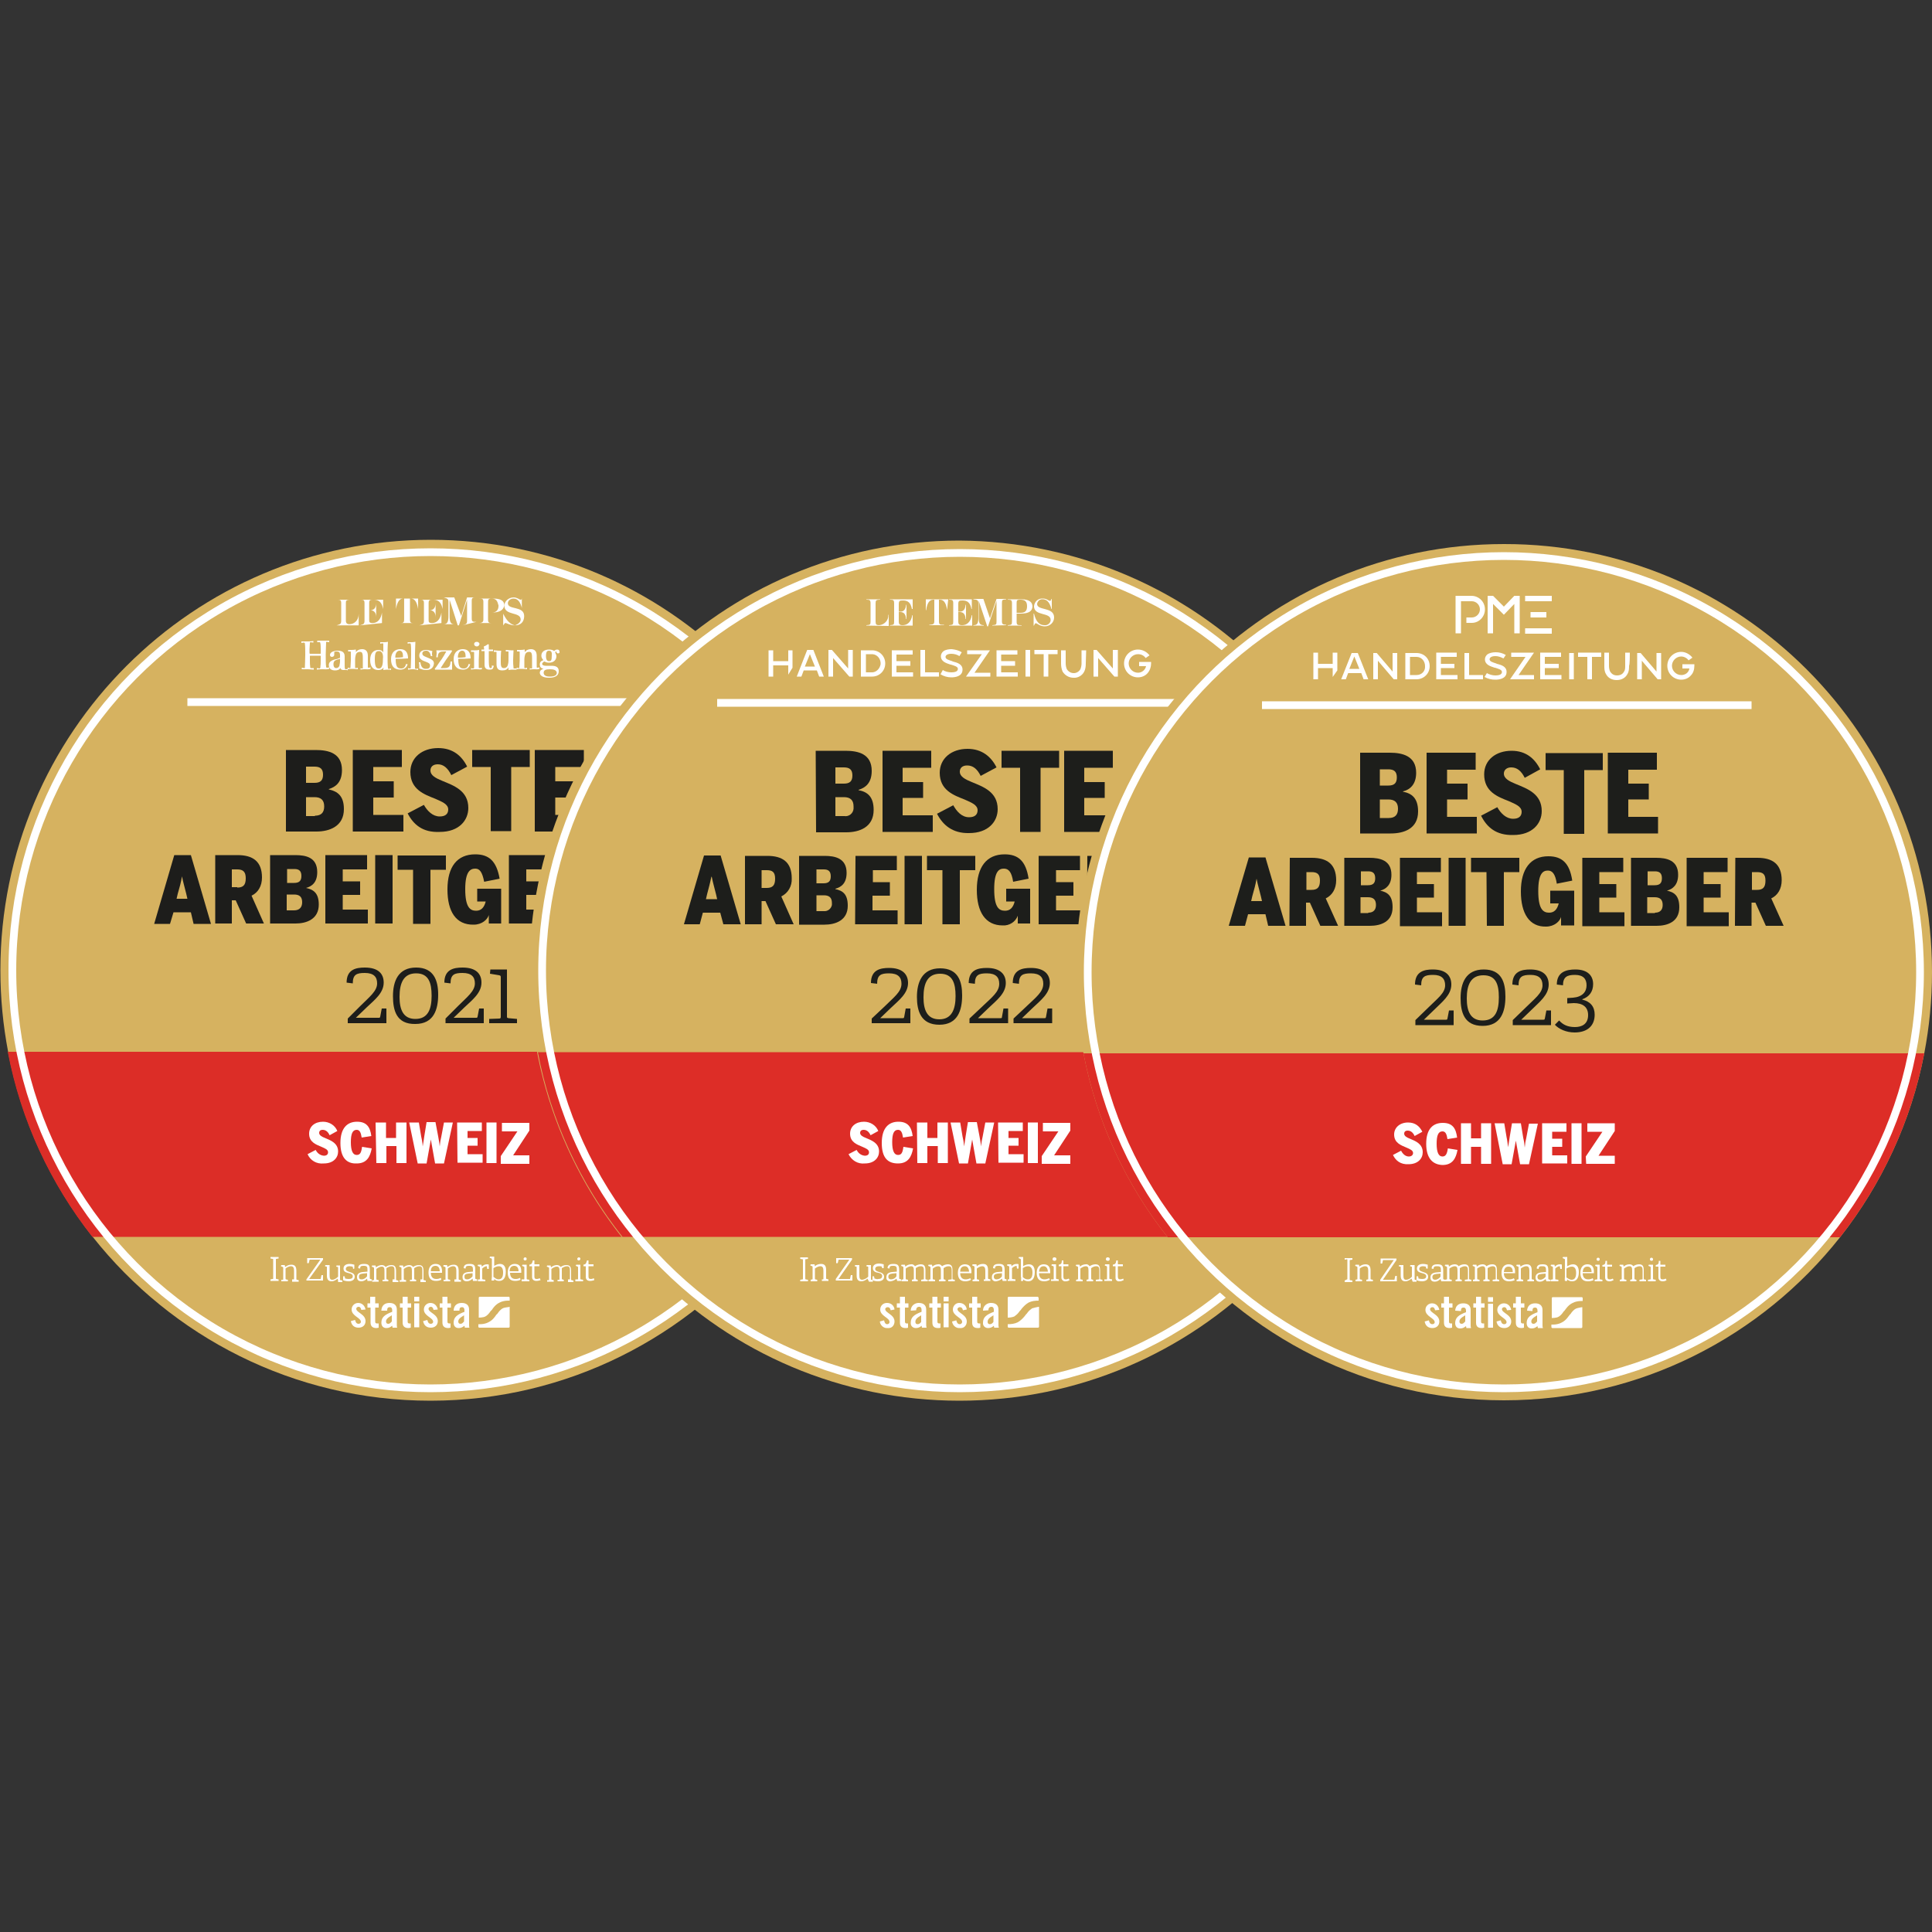 <?xml version="1.0" encoding="UTF-8"?> <svg xmlns="http://www.w3.org/2000/svg" xmlns:xlink="http://www.w3.org/1999/xlink" version="1.1" id="Ebene_1" x="0px" y="0px" viewBox="0 0 500 500" style="enable-background:new 0 0 500 500;" xml:space="preserve"><rect x="0" y="0" width="500" height="500" fill="#333333" stroke="none"/> <style type="text/css"> .st0{fill:#D6B260;} .st1{fill:#DC2D27;} .st2{fill:none;stroke:#FFFFFF;stroke-width:2;stroke-miterlimit:10;} .st3{fill:#1D1D1B;} .st4{fill:none;stroke:#FFFFFF;stroke-width:2;} .st5{fill:#FFFFFF;} .st6{fill:#DD2D27;} .st7{fill:#1D1E1B;} </style> <g> <path class="st0" d="M222.7,251.1c0,7.2-0.7,14.3-2,21.1c-3.4,17.8-11.1,34.1-21.9,47.9c-20.4,25.8-52,42.4-87.4,42.4 c-35.4,0-67-16.6-87.4-42.4c-10.8-13.7-18.5-30-21.9-47.9c-1.3-6.8-2-13.9-2-21.1c0-61.5,49.9-111.4,111.4-111.4 C172.9,139.7,222.7,189.6,222.7,251.1z"></path> <path class="st1" d="M220.7,272.2c-3.4,17.8-11.1,34.1-21.9,47.9H23.9c-10.8-13.7-18.5-30-21.9-47.9H220.7z"></path> <line class="st2" x1="48.5" y1="181.7" x2="175.8" y2="181.7"></line> <g> <path class="st3" d="M74,194.1h7.7c3.3,0,6.8,0.8,6.8,5.2c0,3.2-1.7,4.4-3.4,4.9v0.1c2.2,0.5,3.9,1.6,3.9,5.1 c0,4.5-3.8,5.8-7.1,5.8H74V194.1z M81.4,202.6c1.5,0,2.2-0.6,2.2-2.1c0-1.5-0.7-2.1-2.2-2.1h-2.2v4.2H81.4z M81.5,211.1 c1.7,0,2.4-0.9,2.4-2.4c0-1.6-0.8-2.4-2.5-2.4h-2.2v4.9H81.5z"></path> <path class="st3" d="M91.3,194.1H104v4.4h-7.4v3.7h5.3v4.2h-5.3v4.5h7.8v4.3H91.3V194.1z"></path> <path class="st3" d="M105.5,210.5l4.2-2.2c0.9,1.6,2.3,3,4.1,3c1.5,0,2.2-0.7,2.2-1.8c0-1.4-1.6-2-3.4-2.8 c-2.8-1.1-6.4-2.4-6.4-6.9c0-3.7,3-6.2,7.2-6.2c3.8,0,6.1,2,7.5,4.8l-4.1,2.2c-0.9-1.8-2-2.8-3.5-2.8c-1.3,0-1.9,0.7-1.9,1.6 c0,1.3,1.4,2,3.1,2.7c2.9,1.2,6.7,2.5,6.7,7c0,3.2-2.4,6.2-7.4,6.2C109.4,215.5,107,213.4,105.5,210.5z"></path> <path class="st3" d="M127,198.5h-4.8v-4.4h14.9v4.4h-4.8v16.6H127V198.5z"></path> <path class="st3" d="M138.4,194.1h12.7v4.4h-7.4v3.7h5.3v4.2h-5.3v4.5h7.8v4.3h-13.1V194.1z"></path> <path class="st3" d="M44,239.1h-4.1l5.2-17.8h4.3l5.2,17.8h-4.5l-0.7-3h-4.5L44,239.1z M48.2,231.3c-0.4-1.7-0.8-2.9-1.1-4.5h0 c-0.3,1.7-0.6,2.8-1.1,4.5l-0.3,1.3h2.8L48.2,231.3z"></path> <path class="st3" d="M55.7,221.3h5.8c3.9,0,6.3,1.6,6.3,5.8c0,2.2-1,3.9-2.7,4.7l3.2,7.2h-4.6l-2.7-6h-1v6h-4.3V221.3z M61.4,229.7c1.5,0,2.2-0.6,2.2-2.4c0-1.7-0.7-2.3-2.2-2.3H60v4.6H61.4z"></path> <path class="st3" d="M69.9,221.3h6.5c2.8,0,5.7,0.6,5.7,4.4c0,2.7-1.4,3.7-2.9,4.1v0c1.9,0.4,3.3,1.3,3.3,4.3c0,3.8-3.2,4.9-6,4.9 h-6.6V221.3z M76.1,228.5c1.3,0,1.9-0.5,1.9-1.8s-0.6-1.8-1.8-1.8h-1.9v3.6H76.1z M76.1,235.6c1.4,0,2.1-0.8,2.1-2.1 c0-1.4-0.7-2-2.1-2h-1.9v4.1H76.1z"></path> <path class="st3" d="M84.3,221.3H95v3.7h-6.3v3.1h4.5v3.5h-4.5v3.8h6.5v3.6h-11V221.3z"></path> <path class="st3" d="M97.1,221.3h4.5v17.7h-4.5V221.3z"></path> <path class="st3" d="M106.9,225.1h-4v-3.7h12.5v3.7h-4v14h-4.5V225.1z"></path> <path class="st3" d="M115.8,230.2c0-5.9,2.5-9.1,7.2-9.1c3.5,0,5.5,1.7,6.3,6.3l-4,0.8c-0.5-2.6-1.2-3.4-2.3-3.4 c-1.2,0-2.6,0.6-2.6,5.3c0,4.6,1.2,5.6,2.8,5.6c1.3,0,2.1-0.8,2.5-2.4h-2.2V230h6.2v9h-3.2v-2.2h0c-0.3,1.1-1.7,2.5-3.9,2.5 C118,239.4,115.8,235.9,115.8,230.2z"></path> <path class="st3" d="M131.8,221.3h10.7v3.7h-6.3v3.1h4.5v3.5h-4.5v3.8h6.5v3.6h-11V221.3z"></path> <path class="st3" d="M144.4,221.3h6.5c2.8,0,5.7,0.6,5.7,4.4c0,2.7-1.4,3.7-2.9,4.1v0c1.9,0.4,3.3,1.3,3.3,4.3 c0,3.8-3.2,4.9-6,4.9h-6.6V221.3z M150.6,228.5c1.3,0,1.9-0.5,1.9-1.8s-0.6-1.8-1.8-1.8h-1.9v3.6H150.6z M150.7,235.6 c1.4,0,2.1-0.8,2.1-2.1c0-1.4-0.7-2-2.1-2h-1.9v4.1H150.7z"></path> <path class="st3" d="M158.9,221.3h10.7v3.7h-6.3v3.1h4.5v3.5h-4.5v3.8h6.5v3.6h-11V221.3z"></path> <path class="st3" d="M171.6,221.3h5.8c3.9,0,6.3,1.6,6.3,5.8c0,2.2-1,3.9-2.7,4.7l3.2,7.2h-4.6l-2.7-6h-1v6h-4.3V221.3z M177.2,229.7c1.5,0,2.2-0.6,2.2-2.4c0-1.7-0.7-2.3-2.2-2.3h-1.3v4.6H177.2z"></path> </g> <g> <path class="st3" d="M90,264.8v-1.2l3.3-3.3c2.3-2.3,4.3-3.8,4.3-5.8c0-1.7-0.9-2.7-3.2-2.7c-2.1,0-3.1,0.4-3.1,2.7l-1.6-0.2 c0-3.4,2.4-3.9,4.7-3.9c3.5,0,4.9,1.6,4.9,3.9c0,2.7-2.4,4.5-4.4,6.4l-2.8,2.7H98c0.3,0,0.3,0,0.4-0.3l0.4-2.1h1.2v3.8H90z"></path> <path class="st3" d="M101.7,257.8c0-3.8,1.3-7.4,6-7.4c4.6,0,5.7,3.4,5.7,7c0,3.8-1.1,7.6-5.9,7.6 C102.6,265.1,101.7,261.5,101.7,257.8z M111.7,257.7c0-3.4-0.8-5.8-4-5.8c-3.2,0-4.3,2.4-4.3,6.1c0,3.2,0.9,5.7,4.1,5.7 C110.8,263.7,111.7,261.1,111.7,257.7z"></path> <path class="st3" d="M115.3,264.8v-1.2l3.3-3.3c2.3-2.3,4.3-3.8,4.3-5.8c0-1.7-0.9-2.7-3.2-2.7c-2.1,0-3.1,0.4-3.1,2.7l-1.6-0.2 c0-3.4,2.4-3.9,4.7-3.9c3.5,0,4.9,1.6,4.9,3.9c0,2.7-2.4,4.5-4.4,6.4l-2.8,2.7h5.8c0.3,0,0.3,0,0.4-0.3l0.4-2.1h1.2v3.8H115.3z"></path> <path class="st3" d="M126.6,264.8v-1.1l2.6-0.1c0.3,0,0.4-0.1,0.4-0.5v-10.2c0-0.4-0.1-0.4-0.4-0.5l-2.4-0.4l0.1-1.1h4.3V263 c0,0.4,0,0.4,0.4,0.5l2.2,0.2v1.1H126.6z"></path> </g> <circle class="st4" cx="111.4" cy="251.1" r="108.2"></circle> <g> <path class="st5" d="M70,331.5v-0.4l0.6-0.1c0.1,0,0.1,0,0.1-0.2v-4.8c0-0.1,0-0.2-0.1-0.2l-0.6-0.1v-0.4h2.1v0.4l-0.6,0.1 c-0.1,0-0.1,0-0.1,0.2v4.8c0,0.1,0,0.1,0.1,0.2l0.6,0.1v0.4H70z"></path> <path class="st5" d="M75.6,331.5v-0.4l0.4,0c0.1,0,0.1,0,0.1-0.2v-2c0-0.8-0.2-1.2-0.8-1.2c-0.6,0-1.2,0.4-1.4,0.6v2.6 c0,0.1,0,0.1,0.1,0.2l0.5,0.1v0.4h-1.7v-0.4l0.4,0c0.1,0,0.1,0,0.1-0.2v-2.9c0-0.1,0-0.1-0.1-0.2l-0.5-0.2l0.1-0.3h0.9l0.1,0.5 l0,0c0.4-0.3,0.9-0.6,1.6-0.6c1,0,1.3,0.6,1.3,1.6v2.1c0,0.1,0,0.1,0.1,0.2l0.5,0.1v0.4H75.6z"></path> <path class="st5" d="M79.3,331.5v-0.4l3.6-5.1h-2.7c-0.1,0-0.1,0-0.1,0.1l-0.2,0.8l-0.4,0v-1.3h4.1v0.4L80,331h2.9 c0.1,0,0.1,0,0.1-0.1l0.2-0.9h0.4v1.4H79.3z"></path> <path class="st5" d="M87.5,331.5l-0.1-0.6l0,0c-0.4,0.3-0.9,0.7-1.6,0.7c-0.9,0-1.2-0.6-1.2-1.5v-2.1c0-0.1,0-0.2-0.1-0.2 l-0.4-0.1l0.1-0.3h1.1v2.6c0,0.8,0.1,1.2,0.7,1.2c0.6,0,1.2-0.5,1.5-0.8v-2.3c0-0.1,0-0.2-0.1-0.2l-0.4-0.1l0.1-0.3H88v3.6 c0,0.1,0,0.2,0.1,0.2l0.5,0.1v0.4H87.5z"></path> <path class="st5" d="M91.4,328.4l-0.1-0.5c0,0,0-0.1-0.1-0.1c-0.1,0-0.4-0.1-0.7-0.1c-0.7,0-1,0.3-1,0.7c0,0.5,0.5,0.6,1,0.8 c0.6,0.2,1.3,0.4,1.3,1.2c0,0.9-0.8,1.2-1.6,1.2c-0.6,0-1.3-0.2-1.4-0.3v-1l0.4,0l0.1,0.5c0,0,0,0.1,0.1,0.1 c0.1,0,0.4,0.1,0.9,0.1c0.6,0,1-0.2,1-0.7c0-0.5-0.5-0.7-1-0.8c-0.7-0.2-1.4-0.3-1.4-1.2c0-0.9,0.8-1.2,1.6-1.2 c0.6,0,1.1,0.2,1.2,0.2v1L91.4,328.4z"></path> <path class="st5" d="M95.1,331.5l-0.1-0.6l0,0c-0.4,0.4-0.9,0.7-1.5,0.7c-1,0-1.1-0.7-1.1-1.1c0-0.8,0.5-1.2,1.5-1.3l1.2-0.1v-0.5 c0-0.7-0.1-1-0.9-1c-0.6,0-1,0-1,0.7l-0.5-0.1c0-1,0.9-1.1,1.5-1.1c1.1,0,1.5,0.3,1.5,1.4v2.3c0,0.1,0,0.1,0.1,0.2l0.4,0.1v0.4 H95.1z M95,329.5l-1.1,0.1c-0.8,0.1-1,0.3-1,0.8c0,0.5,0.2,0.7,0.7,0.7c0.6,0,1.1-0.4,1.4-0.8V329.5z"></path> <path class="st5" d="M101.6,331.5v-0.4l0.4,0c0.1,0,0.1,0,0.1-0.2v-2c0-0.8-0.1-1.2-0.8-1.2c-0.5,0-1,0.3-1.3,0.5 c0,0.2,0,0.3,0,0.5v2.2c0,0.1,0,0.1,0.1,0.2l0.4,0.1v0.4H99v-0.4l0.4,0c0.1,0,0.1,0,0.1-0.2v-2c0-0.8-0.1-1.2-0.7-1.2 c-0.6,0-1.1,0.4-1.4,0.6v2.6c0,0.1,0,0.1,0.1,0.2l0.5,0.1v0.4h-1.7v-0.4l0.4,0c0.1,0,0.1,0,0.1-0.2v-2.9c0-0.1,0-0.1-0.1-0.2 l-0.5-0.2l0.1-0.3h0.9l0.1,0.5l0,0c0.3-0.3,0.9-0.6,1.5-0.6c0.5,0,0.8,0.2,1,0.5c0.4-0.3,0.9-0.5,1.5-0.5c1,0,1.2,0.6,1.2,1.6v2.1 c0,0.1,0,0.1,0.1,0.2l0.5,0.1v0.4H101.6z"></path> <path class="st5" d="M108.8,331.5v-0.4l0.4,0c0.1,0,0.1,0,0.1-0.2v-2c0-0.8-0.1-1.2-0.8-1.2c-0.5,0-1,0.3-1.3,0.5 c0,0.2,0,0.3,0,0.5v2.2c0,0.1,0,0.1,0.1,0.2l0.4,0.1v0.4h-1.6v-0.4l0.4,0c0.1,0,0.1,0,0.1-0.2v-2c0-0.8-0.1-1.2-0.7-1.2 c-0.6,0-1.1,0.4-1.4,0.6v2.6c0,0.1,0,0.1,0.1,0.2l0.5,0.1v0.4h-1.7v-0.4l0.4,0c0.1,0,0.1,0,0.1-0.2v-2.9c0-0.1,0-0.1-0.1-0.2 l-0.5-0.2l0.1-0.3h0.9l0.1,0.5l0,0c0.3-0.3,0.9-0.6,1.5-0.6c0.5,0,0.8,0.2,1,0.5c0.4-0.3,0.9-0.5,1.5-0.5c1,0,1.2,0.6,1.2,1.6v2.1 c0,0.1,0,0.1,0.1,0.2l0.5,0.1v0.4H108.8z"></path> <path class="st5" d="M114.2,331.2c-0.4,0.2-0.8,0.3-1.4,0.3c-1.5,0-1.9-1-1.9-2.2c0-1.5,0.8-2.2,1.8-2.2c1,0,1.7,0.5,1.7,1.9 c0,0.1,0,0.2,0,0.4h-2.9c0,0.9,0.4,1.6,1.4,1.6c0.5,0,0.8-0.1,1.2-0.3L114.2,331.2z M113.8,329c0-1-0.5-1.4-1.1-1.4 c-0.6,0-1.2,0.3-1.2,1.4H113.8z"></path> <path class="st5" d="M117.6,331.5v-0.4l0.4,0c0.1,0,0.1,0,0.1-0.2v-2c0-0.8-0.2-1.2-0.8-1.2c-0.6,0-1.2,0.4-1.4,0.6v2.6 c0,0.1,0,0.1,0.1,0.2l0.5,0.1v0.4h-1.7v-0.4l0.4,0c0.1,0,0.1,0,0.1-0.2v-2.9c0-0.1,0-0.1-0.1-0.2l-0.5-0.2l0.1-0.3h0.9l0.1,0.5 l0,0c0.4-0.3,0.9-0.6,1.6-0.6c1,0,1.3,0.6,1.3,1.6v2.1c0,0.1,0,0.1,0.1,0.2l0.5,0.1v0.4H117.6z"></path> <path class="st5" d="M122.4,331.5l-0.1-0.6l0,0c-0.4,0.4-0.9,0.7-1.5,0.7c-1,0-1.1-0.7-1.1-1.1c0-0.8,0.5-1.2,1.5-1.3l1.2-0.1 v-0.5c0-0.7-0.1-1-0.9-1c-0.6,0-1,0-1,0.7l-0.5-0.1c0-1,0.9-1.1,1.5-1.1c1.1,0,1.5,0.3,1.5,1.4v2.3c0,0.1,0,0.1,0.1,0.2l0.4,0.1 v0.4H122.4z M122.3,329.5l-1.1,0.1c-0.8,0.1-1,0.3-1,0.8c0,0.5,0.2,0.7,0.7,0.7c0.6,0,1.1-0.4,1.4-0.8V329.5z"></path> <path class="st5" d="M123.7,331.5v-0.4l0.4,0c0.1,0,0.1,0,0.1-0.2v-2.9c0-0.1,0-0.1-0.1-0.2l-0.5-0.2l0.1-0.3h0.9l0.1,0.5 c0.3-0.3,0.7-0.6,1.3-0.6c0.2,0,0.4,0,0.5,0.1v1.1l-0.4,0l-0.1-0.6c0-0.1,0-0.1-0.1-0.1c-0.4,0-0.9,0.4-1.1,0.6v2.6 c0,0.1,0,0.1,0.1,0.2l0.7,0.1v0.4H123.7z"></path> <path class="st5" d="M127.2,331.5c0-0.3,0.1-0.8,0.1-1.2v-4.4c0-0.1,0-0.1-0.1-0.2l-0.5-0.2l0.1-0.3h1.1c0,2.4,0,2.4,0,2.4 c0.4-0.2,0.9-0.5,1.5-0.5c0.9,0,1.5,0.6,1.5,2c0,1.7-0.7,2.4-1.7,2.4c-0.5,0-0.9-0.1-1.3-0.5l0,0l0,0.4H127.2z M127.8,330.5 c0.3,0.3,0.8,0.6,1.2,0.6c0.9,0,1.2-0.7,1.2-1.8c0-1.2-0.5-1.6-1.1-1.6c-0.6,0-1.1,0.3-1.4,0.5V330.5z"></path> <path class="st5" d="M134.7,331.2c-0.4,0.2-0.8,0.3-1.4,0.3c-1.5,0-1.9-1-1.9-2.2c0-1.5,0.8-2.2,1.8-2.2c1,0,1.7,0.5,1.7,1.9 c0,0.1,0,0.2,0,0.4h-2.9c0,0.9,0.4,1.6,1.4,1.6c0.5,0,0.8-0.1,1.2-0.3L134.7,331.2z M134.2,329c0-1-0.5-1.4-1.1-1.4 c-0.6,0-1.2,0.3-1.2,1.4H134.2z"></path> <path class="st5" d="M135,331.5v-0.4l0.6,0c0.1,0,0.1,0,0.1-0.2v-2.9c0-0.1,0-0.1-0.1-0.2l-0.5-0.2l0.1-0.3h1.1v3.6 c0,0.1,0,0.1,0.1,0.2l0.6,0.1v0.4H135z M135.9,326.2c-0.3,0-0.4-0.2-0.4-0.4s0.2-0.4,0.4-0.4c0.3,0,0.4,0.2,0.4,0.4 S136.2,326.2,135.9,326.2z"></path> <path class="st5" d="M139.9,331.3c-0.3,0.1-0.7,0.2-1.1,0.2c-0.7,0-1.1-0.4-1.1-1v-2.7c0,0,0-0.1-0.1-0.1h-0.6v-0.4 c0.6-0.1,0.7-0.3,0.9-1.1h0.4v0.9c0,0,0,0.1,0.1,0.1h1.2v0.5h-1.3v2.6c0,0.5,0.1,0.7,0.6,0.7c0.3,0,0.6-0.1,0.8-0.2L139.9,331.3z"></path> <path class="st5" d="M147,331.5v-0.4l0.4,0c0.1,0,0.1,0,0.1-0.2v-2c0-0.8-0.1-1.2-0.8-1.2c-0.5,0-1,0.3-1.3,0.5c0,0.2,0,0.3,0,0.5 v2.2c0,0.1,0,0.1,0.1,0.2l0.4,0.1v0.4h-1.6v-0.4l0.4,0c0.1,0,0.1,0,0.1-0.2v-2c0-0.8-0.1-1.2-0.7-1.2c-0.6,0-1.1,0.4-1.4,0.6v2.6 c0,0.1,0,0.1,0.1,0.2l0.5,0.1v0.4h-1.7v-0.4l0.4,0c0.1,0,0.1,0,0.1-0.2v-2.9c0-0.1,0-0.1-0.1-0.2l-0.5-0.2l0.1-0.3h0.9l0.1,0.5 l0,0c0.3-0.3,0.9-0.6,1.5-0.6c0.5,0,0.8,0.2,1,0.5c0.4-0.3,0.9-0.5,1.5-0.5c1,0,1.2,0.6,1.2,1.6v2.1c0,0.1,0,0.1,0.1,0.2l0.5,0.1 v0.4H147z"></path> <path class="st5" d="M148.9,331.5v-0.4l0.6,0c0.1,0,0.1,0,0.1-0.2v-2.9c0-0.1,0-0.1-0.1-0.2l-0.5-0.2l0.1-0.3h1.1v3.6 c0,0.1,0,0.1,0.1,0.2l0.6,0.1v0.4H148.9z M149.8,326.2c-0.3,0-0.4-0.2-0.4-0.4s0.2-0.4,0.4-0.4c0.3,0,0.4,0.2,0.4,0.4 S150,326.2,149.8,326.2z"></path> <path class="st5" d="M153.8,331.3c-0.3,0.1-0.7,0.2-1.1,0.2c-0.7,0-1.1-0.4-1.1-1v-2.7c0,0,0-0.1-0.1-0.1H151v-0.4 c0.6-0.1,0.7-0.3,0.9-1.1h0.4v0.9c0,0,0,0.1,0.1,0.1h1.2v0.5h-1.3v2.6c0,0.5,0.1,0.7,0.6,0.7c0.3,0,0.6-0.1,0.8-0.2L153.8,331.3z"></path> </g> <g> <g> <g> <path class="st5" d="M83.5,173.2c-0.4,0-1,0-1.5,0.1c0-0.1,0-0.1,0-0.2c0-0.1,0-0.1,0-0.2c0.3,0,0.6,0.1,0.7,0.1 c0.1,0,0.1,0,0.2-0.2c0.1-0.7,0.1-1.3,0.1-2v-0.9c0-0.2,0-0.2-0.2-0.2c-0.3,0-0.9,0-1.2,0c-0.4,0-0.8,0-1.2,0 c-0.2,0-0.2,0-0.2,0.2v0.9c0,0.7,0,1.3,0.1,2c0,0.1,0.1,0.1,0.3,0.1c0.1,0,0.4,0,0.6,0c0,0.1,0,0.1,0,0.2c0,0.1,0,0.1,0,0.2 c-0.5,0-1-0.1-1.5-0.1c-0.5,0-1,0-1.6,0c0-0.1,0-0.1,0-0.2c0-0.1,0-0.1,0-0.2c0.2,0,0.4,0.1,0.6,0.1c0.2,0,0.2,0,0.2-0.1 c0-0.7,0.1-2,0.1-3.3c0-1.2,0-2.3-0.1-3c0-0.1-0.1-0.2-0.2-0.2c-0.1,0-0.4,0-0.7,0.1c0-0.1,0-0.1,0-0.2c0-0.1,0-0.1,0-0.2 c0.6,0,1.1,0,1.6,0c0.5,0,0.9,0,1.5-0.1c0,0.1,0,0.1,0,0.2c0,0.1,0,0.1,0,0.2c-0.3,0-0.5-0.1-0.7-0.1c-0.1,0-0.2,0-0.2,0.2 c0,0.5-0.1,1.1-0.1,1.6v0.9c0,0.3,0.1,0.3,0.2,0.3c0.4,0,0.8,0,1.3,0c0.4,0,0.9,0,1.2,0c0.2,0,0.2,0,0.2-0.2v-0.9 c0-0.6,0-1.2-0.1-1.7c0-0.1-0.1-0.2-0.2-0.2c-0.1,0-0.4,0-0.6,0c0-0.1,0-0.2,0-0.2c0-0.1,0-0.1,0-0.2c0.6,0,1,0,1.6,0 c0.4,0,0.9,0,1.5,0c0,0.1,0,0.1,0,0.2c0,0.1,0,0.2,0,0.2c-0.2,0-0.5-0.1-0.6-0.1c-0.2,0-0.2,0-0.2,0.2c0,0.7-0.1,1.8-0.1,3.1 c0,1.3,0,2.5,0.1,3.2c0,0.1,0.1,0.2,0.2,0.2c0.1,0,0.4,0,0.6-0.1c0,0.1,0,0.1,0,0.2c0,0.1,0,0.1,0,0.2 C84.5,173.3,84.1,173.2,83.5,173.2z"></path> <path class="st5" d="M88.9,173.4c-0.5,0-0.8-0.2-0.8-0.6c-0.2,0.6-0.9,0.7-1.4,0.7c-0.9,0-1.6-0.4-1.6-1.4 c0-0.7,0.5-1.2,1.8-1.5c0.2,0,0.8-0.2,0.9-0.3c0.1,0,0.2,0,0.2-0.1v-0.6c0-0.8-0.3-1-0.9-1c-0.2,0-0.3,0-0.5,0.1 c-0.1,0-0.1,0.1-0.1,0.2c0,0.2,0,0.4,0,0.6c0,0.3-0.3,0.5-0.6,0.5c-0.3,0-0.5-0.2-0.5-0.5c0-0.8,1.1-1.1,2-1.1 c1.3,0,1.8,0.5,1.8,1.5v2.4c0,0.8,0.1,0.9,0.3,0.9c0.1,0,0.2,0,0.5-0.1c0,0.1,0,0.1,0,0.2c0,0.1,0,0.2,0.1,0.2 C89.5,173.3,89.2,173.4,88.9,173.4z M88,170.5c-0.1,0-0.2,0.1-0.3,0.1c-0.1,0-0.3,0.1-0.4,0.1c-0.7,0.2-1,0.5-1,1.2 c0,0.7,0.3,1,0.7,1c0.6,0,0.9-0.5,0.9-1C88,171.6,88,171.1,88,170.5C88,170.5,88,170.5,88,170.5z"></path> </g> <g> <path class="st5" d="M94.5,173.2c-0.5,0-0.8,0-1.2,0.1c0-0.1,0-0.2,0-0.2c0,0,0-0.1,0-0.2c0.2,0.1,0.3,0.1,0.4,0.1 c0.2,0,0.2,0,0.2-0.1c0-0.7,0-0.9,0-2.2v-0.2c0-0.5,0-0.9-0.1-1.3c-0.1-0.4-0.3-0.5-0.7-0.5c-0.5,0-0.9,0.3-1,0.7 c-0.1,0.3-0.2,0.8-0.2,1.4v0.8c0,0.4,0,0.8,0,1.2c0,0.1,0.1,0.1,0.2,0.1c0.1,0,0.3,0,0.5-0.1c0,0.1,0,0.2,0,0.2c0,0,0,0.1,0,0.2 c-0.4,0-0.8-0.1-1.2-0.1c-0.5,0-1,0-1.4,0.1c0-0.1,0-0.2,0-0.2s0-0.1,0-0.2c0.2,0,0.4,0.1,0.5,0.1c0.1,0,0.2,0,0.2-0.1 c0-0.6,0.1-1.3,0.1-1.9c0-0.7,0-1.4,0-2.1c0-0.1,0-0.2-0.2-0.2c-0.1,0-0.3,0-0.5,0c0-0.1,0-0.2,0-0.2c0-0.1,0-0.1,0-0.2 c0.3,0,0.5,0,0.7,0c0.4,0,0.8,0,1.3-0.1c0,0.2,0,0.5,0,0.7c0.3-0.5,0.9-0.8,1.6-0.8c1,0,1.5,0.6,1.5,1.7c0,0.5,0,1.1,0,1.6 c0,0.5,0,0.9,0,1.4c0,0.1,0.1,0.1,0.2,0.1c0.1,0,0.3,0,0.5-0.1c0,0.1,0,0.2,0,0.2c0,0,0,0.1,0,0.2 C95.4,173.3,94.9,173.2,94.5,173.2z"></path> <path class="st5" d="M100.7,173.3c-0.4,0-1,0-1.5,0.1c0.1-0.8,0-0.6,0.1-0.8c-0.2,0.6-0.8,0.8-1.4,0.8c-1.2,0-2.1-0.7-2.1-2.6 c0-1.7,0.8-2.6,2.2-2.6c0.5,0,1,0.2,1.2,0.7c0-0.1,0-0.3,0-0.4c0-0.4,0-1.2,0-1.8c0-0.2,0-0.2-0.2-0.2c-0.1,0-0.3,0-0.6,0.1 c0-0.1,0-0.2,0-0.2c0-0.1,0-0.1,0-0.2c0.4,0,0.7,0,1,0c0.3,0,0.6,0,1-0.1c-0.1,1.3-0.1,2.6-0.1,3.8c0,1,0,2,0.1,3 c0,0.2,0.1,0.2,0.2,0.2c0.1,0,0.3,0,0.6-0.1c0,0.1,0,0.1,0,0.2c0,0.1,0,0.1,0,0.2C101,173.3,100.8,173.3,100.7,173.3z M98.1,168.5c-0.7,0-1.1,0.2-1.1,2.1c0,2.1,0.4,2.4,1.1,2.4c1,0,1-1.7,1-2.5C99.2,169.8,99.1,168.5,98.1,168.5z"></path> <path class="st5" d="M102.6,170.5c-0.2,0-0.2,0-0.2,0.1c0,2.2,0.6,2.4,1.5,2.4c0.6,0,1-0.4,1.2-1.2c0.2,0.1,0.2,0.1,0.4,0.1 c-0.3,1-1,1.4-1.9,1.4c-1.7,0-2.4-1-2.4-2.7c0-1.8,1.1-2.6,2.4-2.6c1.3,0,2,0.8,2,2.4C104.5,170.5,103.5,170.5,102.6,170.5z M103.4,168.4c-0.6,0-1.1,0.6-1.1,1.7c0,0.1,0,0.1,0.1,0.1h0.2c0.3,0,0.9,0,1.5-0.1c0.2,0,0.2,0,0.2-0.2 C104.3,169.1,104.1,168.4,103.4,168.4z"></path> <path class="st5" d="M107,173.2c-0.5,0-0.9,0-1.4,0.1c0-0.1,0-0.2,0-0.2c0,0,0-0.1,0-0.2c0.2,0.1,0.5,0.1,0.5,0.1 c0.1,0,0.2,0,0.2-0.1c0-0.5,0.1-1.7,0.1-3.4c0-1.5,0-2.3-0.1-2.8c0-0.2-0.1-0.2-0.2-0.2c-0.1,0-0.4,0-0.6,0.1c0-0.1,0-0.2,0-0.2 c0,0,0-0.1,0-0.2c0.3,0,0.6,0,0.8,0c0.4,0,0.7,0,1.2-0.1c0,0.7-0.1,2-0.1,3.2c0,1.5,0,3,0,3.6c0,0.1,0.1,0.2,0.2,0.2 c0.1,0,0.4,0,0.6-0.1c0,0.1,0,0.2,0,0.2c0,0,0,0.1,0,0.2C107.8,173.3,107.3,173.2,107,173.2z"></path> </g> <g> <path class="st5" d="M110.3,173.4c-0.7,0-1.2-0.2-1.8-0.4c0-0.2,0-0.4,0-0.6c0-0.3,0-0.6-0.1-1c0.1,0,0.1,0,0.2,0 c0.1,0,0.1,0,0.2,0c0.1,1,0.5,1.7,1.4,1.7c0.7,0,1.1-0.2,1.1-0.9c0-0.5-0.5-0.7-1-0.9c-0.8-0.3-1.8-0.6-1.8-1.6 c0-1,0.7-1.5,1.8-1.5c0.5,0,1.1,0.2,1.6,0.3c-0.1,0.3-0.1,0.6-0.1,0.8c0,0.1,0,0.3,0.1,0.5c-0.1,0-0.1,0-0.2,0c0,0-0.1,0-0.2,0 c-0.1-0.7-0.5-1.4-1.2-1.4c-0.6,0-1,0.3-1,0.7c0,0.5,0.4,0.7,0.9,0.9c0.2,0.1,0.5,0.2,0.7,0.3c0.7,0.3,1.4,0.6,1.4,1.4 C112.2,172.8,111.5,173.4,110.3,173.4z"></path> </g> <g> <path class="st5" d="M114.6,173.3c-0.7,0-1.4,0-2,0c0-0.1-0.1-0.2-0.1-0.2c0.1-0.1,0.3-0.4,0.4-0.5c0.6-0.9,1-1.5,1.4-2 c0.4-0.6,0.7-1.1,1.2-2c-0.2,0-0.3,0-0.5,0c-1,0-1.7,0.1-1.7,1.5c-0.1,0-0.2,0-0.2,0c0,0-0.1,0-0.2,0c0-0.3,0.1-0.6,0.1-0.9 c0-0.3,0-0.6-0.1-0.9c0.7,0,1.5,0,2.2,0c0.7,0,1.2,0,1.8,0c0,0.1,0,0.1,0.1,0.2c-0.7,1.1-1.2,1.7-1.6,2.3 c-0.4,0.6-0.7,1.1-1.3,2c0,0.1,0,0.1,0,0.1c0,0,0,0,0.1,0h0.4c1.4,0,1.9-0.1,2-1.7c0.1,0,0.2,0,0.2,0s0.1,0,0.2,0 c0,0.3,0,0.7,0,1c0,0.3,0,0.7,0,1.1C116.2,173.3,115.4,173.3,114.6,173.3z"></path> <path class="st5" d="M118.8,170.5c-0.2,0-0.2,0-0.2,0.1c0,2.2,0.6,2.4,1.5,2.4c0.6,0,1-0.4,1.2-1.2c0.2,0.1,0.2,0.1,0.4,0.1 c-0.3,1-1,1.4-1.9,1.4c-1.6,0-2.4-1-2.4-2.7c0-1.8,1.1-2.6,2.4-2.6c1.3,0,2,0.8,2,2.4C120.7,170.5,119.7,170.5,118.8,170.5z M119.6,168.4c-0.6,0-1.1,0.6-1.1,1.7c0,0.1,0,0.1,0.1,0.1h0.2c0.3,0,0.9,0,1.5-0.1c0.2,0,0.2,0,0.2-0.2 C120.5,169.1,120.3,168.4,119.6,168.4z"></path> </g> <g> <path class="st5" d="M123.3,173.2c-0.5,0-1,0-1.4,0.1c0-0.1,0-0.2,0-0.2c0,0,0-0.1,0-0.2c0.2,0.1,0.4,0.1,0.5,0.1 c0.2,0,0.3-0.1,0.3-0.2c0-0.7,0-1.3,0-2c0-0.7,0-1.3,0-1.9c0-0.2-0.1-0.2-0.2-0.2c-0.1,0-0.3,0-0.6,0c0-0.1,0-0.2,0-0.2 c0,0,0-0.1,0-0.2c0.3,0,0.7,0,1,0c0.4,0,0.6,0,1.1-0.1c0,0.9-0.1,1.8-0.1,2.6c0,0.6,0,1.3,0,1.9c0,0.2,0.1,0.2,0.2,0.2 c0.1,0,0.4,0,0.6-0.1c0,0.1,0,0.2,0,0.2c0,0,0,0.1,0,0.2C124.4,173.3,123.8,173.2,123.3,173.2z M123.4,167.3 c-0.4,0-0.7-0.3-0.7-0.6c0-0.3,0.2-0.6,0.7-0.6c0.4,0,0.7,0.3,0.7,0.6C124,167,123.8,167.3,123.4,167.3z"></path> <path class="st5" d="M126.7,173.3c-1,0-1.3-0.5-1.3-1.3c0-1.1,0-2.2,0-3.4c0-0.1,0-0.1-0.1-0.1c-0.2,0-0.4,0-0.7,0 c0-0.1,0-0.2,0-0.2c0-0.1,0-0.1,0-0.2c0.2,0,0.5,0,0.6,0c0.1,0,0.1,0,0.1-0.1c0-0.2-0.1-0.5-0.1-0.7c0.4-0.1,0.8-0.4,1.1-0.6 c0,0.1,0.1,0,0.2,0.1c0,0.2,0,0.7,0,1.2c0,0.1,0,0.1,0.1,0.1c0.3,0,0.6,0,1,0c0,0.1,0,0.2,0,0.2c0,0.1,0,0.1,0,0.2 c-0.4,0-0.7,0-1,0c-0.1,0-0.1,0-0.1,0.1c0,0.3,0,1.5,0,1.9c0,0.3,0,1.6,0.1,1.9c0.1,0.4,0.1,0.5,0.4,0.5c0.3,0,0.3-0.2,0.3-0.7 c0.2,0.1,0.3,0.1,0.5,0.1C127.6,173.1,127.5,173.3,126.7,173.3z"></path> </g> <g> <path class="st5" d="M133.7,173.1c0,0.1,0,0.1,0,0.2c-0.3,0-0.6,0-0.8,0c-0.4,0-0.8,0-1.3,0.1c0-0.2,0-0.4,0-0.7 c-0.3,0.6-0.9,0.8-1.6,0.8c-1.1,0-1.5-0.5-1.5-1.7c0-0.5,0-1.1,0-1.6c0-0.5,0-0.9,0-1.4c0-0.1,0-0.1-0.1-0.1c-0.1,0-0.4,0-0.6,0 c0-0.1,0-0.2,0-0.2c0,0,0-0.1,0-0.2c0.4,0,0.9,0.1,1.3,0.1c0,0,0.5,0,0.6,0c0,0.1-0.1,0.8-0.1,1.7c0,0.3,0,0.7,0,1.1 c0,0.4,0,0.9,0.1,1.2c0.1,0.4,0.4,0.5,0.7,0.5c0.7,0,1-0.5,1.1-1.1c0.1-0.4,0.1-0.9,0.1-1.5c0-0.5,0-1,0-1.5 c0-0.2,0-0.2-0.1-0.2c-0.1,0-0.4,0-0.6,0c0-0.1,0-0.2,0-0.2c0,0,0-0.1,0-0.2c0.4,0,0.9,0.1,1.3,0.1c0.2,0,0.6,0,0.7,0 c0,0.1-0.1,1.8-0.1,2.5c0,0.7,0,1.3,0.1,2c0,0.2,0,0.2,0.2,0.2c0.2,0,0.4,0,0.7,0C133.7,173,133.7,173,133.7,173.1z"></path> <path class="st5" d="M138.3,173.2c-0.5,0-0.9,0-1.2,0.1c0-0.1,0-0.2,0-0.2c0,0,0-0.1,0-0.2c0.2,0.1,0.3,0.1,0.4,0.1 c0.2,0,0.2,0,0.2-0.1c0-0.7,0-0.9,0-2.2v-0.2c0-0.5,0-0.9-0.1-1.3c-0.1-0.4-0.3-0.5-0.7-0.5c-0.5,0-0.9,0.3-1,0.7 c-0.1,0.3-0.2,0.8-0.2,1.4v0.8c0,0.4,0,0.8,0,1.2c0,0.1,0.1,0.1,0.2,0.1c0.1,0,0.3,0,0.5-0.1c0,0.1,0,0.2,0,0.2c0,0,0,0.1,0,0.2 c-0.4,0-0.8-0.1-1.3-0.1c-0.5,0-1,0-1.4,0.1c0-0.1,0-0.2,0-0.2s0-0.1,0-0.2c0.2,0,0.4,0.1,0.5,0.1c0.1,0,0.2,0,0.2-0.1 c0-0.6,0.1-1.3,0.1-1.9c0-0.7,0-1.4,0-2.1c0-0.1,0-0.2-0.2-0.2c-0.1,0-0.3,0-0.5,0c0-0.1,0-0.2,0-0.2c0-0.1,0-0.1,0-0.2 c0.3,0,0.5,0,0.7,0c0.4,0,0.8,0,1.3-0.1c0,0.2,0,0.5,0,0.7c0.3-0.5,0.9-0.8,1.6-0.8c1,0,1.5,0.6,1.5,1.7c0,0.5,0,1.1,0,1.6 c0,0.5,0,0.9,0,1.4c0,0.1,0.1,0.1,0.2,0.1c0.1,0,0.3,0,0.5-0.1c0,0.1,0,0.2,0,0.2c0,0,0,0.1,0,0.2 C139.2,173.3,138.7,173.2,138.3,173.2z"></path> </g> <g> <path class="st5" d="M144.4,169.1c-0.3,0-0.4-0.3-0.4-0.3c0-0.1,0-0.2,0-0.2c-0.1,0-0.3,0.1-0.3,0.2c0,0,0,0.1,0,0.1 c0.1,0.2,0.3,0.6,0.3,0.9c0,0.9-0.6,1.7-1.9,1.7c-0.5,0-0.8-0.1-1-0.2c0,0-0.1-0.1-0.2-0.1c-0.2,0-0.6,0.4-0.6,0.6 c0,0.3,0.4,0.5,0.9,0.5c0.2,0,1.2,0,1.5,0c1.4,0,1.9,0.5,1.9,1.4c0,1.2-1,1.7-2.5,1.7c-1.8,0-2.4-0.7-2.4-1.3c0-0.6,0.5-0.9,1-1 c-0.1,0-0.2,0-0.3-0.1c-0.6-0.2-0.7-0.6-0.7-1.1c0-0.4,0.2-0.8,0.8-1c0,0,0.1,0,0.1-0.1c0,0,0,0,0,0c-0.3-0.3-0.5-0.7-0.5-1.1 c0-1,0.8-1.6,2-1.6c0.5,0,0.9,0.1,1.2,0.3c0,0,0.1,0.1,0.1,0.1c0,0,0.3-0.4,0.8-0.4c0.4,0,0.6,0.2,0.6,0.6 C144.9,168.9,144.7,169.1,144.4,169.1z M142.3,173.2c-1,0-1.6,0.2-1.6,0.9c0,0.7,0.6,1,1.6,1c1.3,0,1.8-0.4,1.8-1 C144,173.4,143.3,173.2,142.3,173.2z M142.1,168.4c-0.4,0-0.8,0.1-0.8,1.4c0,1.1,0.4,1.3,0.8,1.3c0.5,0,0.7-0.1,0.7-1.5 C142.9,168.6,142.5,168.4,142.1,168.4z"></path> </g> </g> <g> <defs> </defs> <g id="layer1_13_" transform="translate(-246.138,-198.815)"> <g id="g3201_13_" transform="matrix(3.016,0,0,3.016,-486.212,-532.98)"> <path id="path2474_13_" class="st5" d="M271.7,296.3L271.7,296.3c0.3-0.1,0.4-0.1,0.4-0.4v-1.5c0-0.3-0.1-0.3-0.4-0.3v0h1.2v0 c-0.4,0-0.4,0.1-0.4,0.3v1.5c0,0.2,0.1,0.3,0.3,0.3c0.4,0,0.8-0.3,0.8-0.9h0v1"></path> <path id="path2478_13_" class="st5" d="M273.7,296.3L273.7,296.3c0.3-0.1,0.4-0.1,0.4-0.4v-1.5c0-0.3-0.1-0.3-0.4-0.3v0h2v0.8 h0c-0.1-0.5-0.3-0.8-0.8-0.8c-0.3,0-0.4,0-0.4,0.3v0.6h0.1c0.3,0,0.5-0.2,0.5-0.6h0v1.2h0c0-0.5-0.3-0.6-0.5-0.6h-0.1v0.8 c0,0.2,0,0.3,0.3,0.3c0.4,0,0.7-0.3,0.8-0.9h0v0.9"></path> <path id="path2482_13_" class="st5" d="M278.7,294.9c-0.1-0.6-0.3-0.9-0.6-0.9H278v1.8c0,0.3,0.1,0.3,0.4,0.3v0h-1.3v0 c0.3,0,0.4,0,0.4-0.3V294h-0.1c-0.3,0-0.5,0.3-0.6,0.9h0V294h1.9L278.7,294.9"></path> <path id="path2486_13_" class="st5" d="M278.8,296.3L278.8,296.3c0.3-0.1,0.4-0.1,0.4-0.4v-1.5c0-0.3-0.1-0.3-0.4-0.3v0h2v0.8 h0c-0.1-0.5-0.3-0.8-0.8-0.8c-0.3,0-0.4,0-0.4,0.3v0.6h0.1c0.3,0,0.5-0.2,0.5-0.6h0v1.2h0c0-0.5-0.3-0.6-0.5-0.6h-0.1v0.8 c0,0.2,0,0.3,0.3,0.3c0.4,0,0.7-0.3,0.8-0.9h0v0.9"></path> <path id="path2490_13_" class="st5" d="M282.5,296.3L282.5,296.3c0.3-0.1,0.4-0.1,0.4-0.4v-1.8l-0.7,2.2h-0.1l-0.7-2.2v1.4 c0,0.5,0.1,0.7,0.4,0.7v0h-0.9v0c0.3,0,0.4-0.2,0.4-0.7v-1.2c0-0.3-0.1-0.3-0.4-0.4v0h0.9l0.6,1.6l0.5-1.6h0.8v0 c-0.3,0-0.4,0-0.4,0.3v1.5c0,0.3,0.1,0.3,0.4,0.3v0"></path> <path id="path2494_13_" class="st5" d="M285,294c-0.3,0-0.3,0.1-0.3,0.4v0.8h0.3c0.4,0,0.6-0.2,0.6-0.6 C285.5,294.2,285.4,294,285,294z M285,295.2h-0.3v0.6c0,0.3,0.1,0.3,0.4,0.3v0h-1.2v0c0.3,0,0.4-0.1,0.4-0.3v-1.5 c0-0.3-0.1-0.3-0.4-0.3v0h1.2c0.3,0,1,0,1,0.6C286,295,285.7,295.2,285,295.2"></path> <path id="path2498_13_" class="st5" d="M287,296.3c-0.4,0-0.7-0.2-0.8-0.2c-0.1,0-0.1,0.1-0.2,0.2h0v-1h0 C286.3,295.9,286.6,296.2,287,296.3c0.3-0.1,0.5-0.3,0.5-0.5c0-0.7-1.4-0.3-1.4-1.2c0-0.3,0.3-0.7,0.8-0.7 c0.3,0,0.5,0.2,0.6,0.2c0.1,0,0.1-0.1,0.1-0.2h0v0.9h0c-0.1-0.4-0.3-0.8-0.7-0.8c-0.3,0-0.5,0.2-0.5,0.4c0,0.6,1.4,0.2,1.4,1.1 C287.8,296,287.5,296.3,287,296.3"></path> </g> </g> </g> </g> <path class="st5" d="M93.5,339c-0.1-0.5-0.3-0.8-0.7-0.8c-0.3,0-0.6,0.2-0.6,0.5c0,1,2.4,1.4,2.4,3.2c0,1.1-0.8,1.7-1.8,1.7 c-1.1,0-1.8-0.6-2-1.7l1.1-0.3c0.1,0.5,0.3,1,0.9,1c0.3,0,0.6-0.2,0.6-0.5c0-1.1-2.4-1.5-2.4-3.2c0-1,0.8-1.7,1.7-1.7 c1,0,1.7,0.7,1.9,1.7L93.5,339z M95.1,338.4v-1.1h0.7v-1.7h1.3v1.7H98v1.1h-0.9v3.6c0,0.3,0.1,0.5,0.4,0.5H98v1.1 c-0.2,0-0.3,0.1-0.6,0.1c-1,0-1.5-0.5-1.5-1.4v-3.9H95.1z M98.7,339.1c0.1-1.3,0.9-1.9,2.1-1.9c1.2,0,1.9,0.6,1.9,1.7v4 c0,0.2,0,0.5,0.1,0.7h-1.2c0-0.2-0.1-0.3-0.1-0.5c-0.5,0.4-0.9,0.6-1.5,0.6c-0.9,0-1.3-0.6-1.3-1.4c0-1.4,0.9-2.1,2.8-2.8v-0.4 c0-0.5-0.2-0.8-0.6-0.8c-0.6,0-0.7,0.3-0.7,0.9H98.7z M101.4,340.4c-1.2,0.7-1.5,1.1-1.5,1.6c0,0.4,0.2,0.6,0.6,0.6 c0.4,0,0.6-0.3,0.9-0.6V340.4z M103.5,338.4v-1.1h0.7v-1.7h1.3v1.7h0.9v1.1h-0.9v3.6c0,0.3,0.1,0.5,0.4,0.5h0.4v1.1 c-0.2,0-0.3,0.1-0.6,0.1c-1,0-1.5-0.5-1.5-1.4v-3.9H103.5z M107.2,336.8v-1.2h1.3v1.2H107.2z M107.2,343.5v-6.2h1.3v6.2H107.2z M112.2,339c-0.1-0.5-0.3-0.8-0.7-0.8c-0.3,0-0.6,0.2-0.6,0.5c0,1,2.4,1.4,2.4,3.2c0,1.1-0.8,1.7-1.8,1.7c-1.1,0-1.8-0.6-2-1.7 l1.1-0.3c0.1,0.5,0.3,1,0.9,1c0.3,0,0.6-0.2,0.6-0.5c0-1.1-2.4-1.5-2.4-3.2c0-1,0.8-1.7,1.7-1.7c1,0,1.7,0.7,1.9,1.7L112.2,339z M113.8,338.4v-1.1h0.7v-1.7h1.3v1.7h0.9v1.1h-0.9v3.6c0,0.3,0.1,0.5,0.4,0.5h0.4v1.1c-0.2,0-0.3,0.1-0.6,0.1c-1,0-1.5-0.5-1.5-1.4 v-3.9H113.8z M117.4,339.1c0.1-1.3,0.9-1.9,2.1-1.9c1.2,0,1.9,0.6,1.9,1.7v4c0,0.2,0,0.5,0.1,0.7h-1.2c0-0.2-0.1-0.3-0.1-0.5 c-0.5,0.4-0.9,0.6-1.5,0.6c-0.9,0-1.3-0.6-1.3-1.4c0-1.4,0.9-2.1,2.8-2.8v-0.4c0-0.5-0.2-0.8-0.6-0.8c-0.6,0-0.7,0.3-0.7,0.9H117.4 z M120.1,340.4c-1.2,0.7-1.5,1.1-1.5,1.6c0,0.4,0.2,0.6,0.6,0.6c0.4,0,0.6-0.3,0.9-0.6V340.4z M131.7,335.6h-7.5 c-0.2,0-0.3,0.1-0.3,0.3v5.1c0,0,0,0,0,0c0,0,1.2,0,1.7-0.3c0.6-0.3,1.1-1,1.1-1c0.1-0.2,0.3-0.4,0.3-0.4c0-0.1,0.1-0.1,0.1-0.1 c0,0,0.1-0.1,0.1-0.1c0,0,0.2-0.2,0.3-0.4c0,0,0.7-1.1,1.8-1.6c1.1-0.6,2.6-0.5,2.6-0.5c0,0,0,0,0,0v-0.6 C131.9,335.7,131.8,335.6,131.7,335.6z M130.1,338.6c-0.6,0.3-1.1,1-1.1,1c-0.1,0.2-0.3,0.4-0.3,0.4c0,0.1-0.1,0.1-0.1,0.1 c0,0-0.1,0.1-0.1,0.1c0,0-0.2,0.2-0.3,0.4c0,0-0.7,1.1-1.8,1.6c-1.1,0.6-2.5,0.5-2.6,0.5v0.6c0,0.2,0.1,0.3,0.3,0.3h7.5 c0.2,0,0.3-0.1,0.3-0.3v-5.1c0,0,0,0-0.1,0C131.9,338.3,130.6,338.3,130.1,338.6z"></path> <path class="st5" d="M79.6,298.7l2.1-1.1c0.4,0.8,1.1,1.4,2.1,1.5c0.8,0,1.1-0.4,1.1-0.9c0-0.7-0.8-1-1.7-1.4 c-1.4-0.6-3.2-1.2-3.2-3.4c0-1.9,1.5-3.1,3.6-3.1c1.6,0,3.1,0.9,3.7,2.4l-2,1.1c-0.4-0.9-1-1.4-1.8-1.4c-0.6,0-0.9,0.3-0.9,0.8 c0,0.6,0.7,1,1.5,1.3c1.4,0.6,3.4,1.3,3.4,3.5c0,1.6-1.2,3.1-3.7,3.1C81.9,301.3,80.3,300.3,79.6,298.7z"></path> <path class="st5" d="M88.1,295.8c0-3.9,1.8-5.5,4.3-5.5s3.4,1.4,3.7,3.7l-2.5,0.4c-0.2-1.3-0.5-2-1.3-2c-1.1,0-1.5,1.1-1.5,3.2 c0,2.2,0.5,3.3,1.5,3.3c0.9,0,1.2-0.6,1.4-2.1l2.5,0.4c-0.4,2.2-1.3,3.9-3.9,3.9C89.8,301.2,88.1,299.7,88.1,295.8z"></path> <path class="st5" d="M97.2,290.5h2.7v4h2.6v-4h2.7V301h-2.6v-4.4h-2.6v4.4h-2.6L97.2,290.5z"></path> <path class="st5" d="M105.9,290.5h2.5l0.6,3.6c0.2,0.9,0.3,1.3,0.4,2.6l0,0c0.2-1.3,0.3-1.8,0.4-2.6l0.6-3.7h2.3l0.7,3.7 c0.1,0.8,0.3,1.4,0.4,2.6l0,0c0.1-1.1,0.2-1.7,0.4-2.5l0.7-3.7h2.3l-2.3,10.6h-2.3l-1.1-6.2l0,0l-1.1,6.2h-2.3L105.9,290.5z"></path> <path class="st5" d="M118.3,290.5h6.4v2.2h-3.7v1.8h2.6v2h-2.6v2.2h3.9v2.2h-6.5L118.3,290.5z"></path> <path class="st5" d="M125.9,290.5h2.6V301h-2.6V290.5z"></path> <path class="st5" d="M129.6,299.2l4.3-6.4h-4v-2.2h7.1v2l-4.2,6.4h4.2v2.2h-7.4L129.6,299.2L129.6,299.2z"></path> </g> <g id="Branche"> <path class="st0" d="M359.6,251.2c0,61.4-49.8,111.3-111.3,111.3s-111.3-49.8-111.3-111.3s49.8-111.3,111.3-111.3l0,0 C309.7,140.3,359.4,189.9,359.6,251.2z"></path> <path class="st6" d="M357.6,272.3c-3.4,17.5-10.9,33.9-21.9,47.8H161.1c-11-13.9-18.6-30.3-21.9-47.8H357.6z"></path> <line class="st2" x1="185.6" y1="181.9" x2="312.7" y2="181.9"></line> <path class="st7" d="M211.1,194.3h7.7c3.3,0,6.8,0.8,6.8,5.2c0,3.2-1.7,4.4-3.4,4.9v0.1c2.2,0.4,3.9,1.6,3.9,5.1 c0,4.5-3.7,5.8-7.1,5.8h-7.8L211.1,194.3L211.1,194.3z M218.4,202.8c1.5,0,2.2-0.6,2.2-2.1s-0.7-2.1-2.2-2.1h-2.2v4.2H218.4z M218.5,211.2c1.2,0.2,2.3-0.7,2.4-1.9c0-0.2,0-0.4,0-0.6c0-1.6-0.8-2.4-2.5-2.4h-2.2v4.9H218.5z"></path> <path class="st7" d="M228.3,194.3H241v4.4h-7.4v3.7h5.3v4.1h-5.3v4.5h7.8v4.3h-13V194.3z"></path> <path class="st7" d="M242.5,210.6l4.2-2.2c0.9,1.6,2.2,3.1,4.1,3.1c1.5,0,2.2-0.7,2.2-1.8c0-1.4-1.6-2-3.4-2.8 c-2.8-1.1-6.4-2.4-6.4-6.9c0-3.7,3-6.2,7.2-6.2c3.7,0,6.1,2,7.5,4.8l-4.1,2.2c-0.9-1.8-2-2.7-3.5-2.7c-1.3,0-1.9,0.7-1.9,1.6 c0,1.3,1.4,2,3.1,2.7c2.9,1.2,6.7,2.5,6.7,7c0,3.2-2.4,6.2-7.4,6.2C246.5,215.7,244,213.5,242.5,210.6z"></path> <path class="st7" d="M264,198.7h-4.8v-4.4h14.9v4.4h-4.8v16.6H264L264,198.7L264,198.7z"></path> <path class="st7" d="M275.3,194.3h12.7v4.4h-7.4v3.7h5.3v4.1h-5.3v4.5h7.8v4.3h-13V194.3z"></path> <path class="st7" d="M181.1,239.2H177l5.2-17.8h4.3l5.2,17.8h-4.5l-0.8-3h-4.5L181.1,239.2z M185.3,231.4c-0.4-1.7-0.8-2.9-1.1-4.5 h-0.1c-0.3,1.5-0.7,3-1.1,4.5l-0.3,1.3h2.9L185.3,231.4z"></path> <path class="st7" d="M192.8,221.5h5.8c3.9,0,6.3,1.6,6.3,5.8c0.1,2-0.9,3.8-2.7,4.7l3.2,7.2h-4.6l-2.7-6h-1v6h-4.3V221.5z M198.4,229.8c1.5,0,2.2-0.6,2.2-2.4s-0.8-2.2-2.2-2.2h-1.3v4.6L198.4,229.8z"></path> <path class="st7" d="M206.9,221.5h6.5c2.7,0,5.7,0.6,5.7,4.4c0,2.7-1.4,3.7-2.9,4.1v0.1c1.9,0.4,3.2,1.3,3.2,4.3 c0,3.8-3.2,4.9-6,4.9h-6.6V221.5z M213.1,228.6c1.3,0,1.9-0.5,1.9-1.8c0-1.3-0.6-1.8-1.8-1.8h-1.9v3.6H213.1z M213.2,235.8 c1,0.1,1.9-0.6,2.1-1.6c0-0.2,0-0.3,0-0.5c0-1.4-0.7-2-2.1-2h-1.9v4.1H213.2z"></path> <path class="st7" d="M221.4,221.5h10.7v3.7h-6.2v3.1h4.4v3.5h-4.5v3.8h6.5v3.6h-11L221.4,221.5L221.4,221.5z"></path> <path class="st7" d="M234.1,221.5h4.5v17.7h-4.5V221.5z"></path> <path class="st7" d="M243.9,225.2h-4v-3.7h12.5v3.7h-4v14h-4.5L243.9,225.2z"></path> <path class="st7" d="M252.8,230.3c0-5.9,2.5-9.2,7.2-9.2c3.5,0,5.5,1.7,6.2,6.3l-4,0.8c-0.4-2.6-1.2-3.4-2.4-3.4s-2.5,0.6-2.5,5.3 c0,4.7,1.2,5.6,2.8,5.6c1.3,0,2.1-0.8,2.5-2.4h-2.2v-3.3h6.2v9h-3.2V237h0c-0.6,1.6-2.2,2.6-3.9,2.5 C255,239.5,252.8,236,252.8,230.3z"></path> <path class="st7" d="M268.8,221.5h10.7v3.7h-6.2v3.1h4.5v3.5h-4.5v3.8h6.5v3.6h-11V221.5z"></path> <path class="st7" d="M281.4,221.5h6.5c2.7,0,5.7,0.6,5.7,4.4c0,2.7-1.4,3.7-2.9,4.1v0.1c1.9,0.4,3.2,1.3,3.2,4.3 c0,3.8-3.2,4.9-6,4.9h-6.6L281.4,221.5z M287.6,228.6c1.3,0,1.9-0.5,1.9-1.8c0-1.3-0.6-1.8-1.8-1.8h-1.9v3.6H287.6z M287.7,235.8 c1,0.1,1.9-0.6,2.1-1.6c0-0.2,0-0.3,0-0.5c0-1.4-0.7-2-2.1-2h-1.9v4.1L287.7,235.8L287.7,235.8z"></path> <path class="st7" d="M295.8,221.5h10.7v3.7h-6.2v3.1h4.5v3.5h-4.5v3.8h6.5v3.6h-11V221.5z"></path> <path class="st7" d="M308.5,221.5h5.8c3.9,0,6.3,1.6,6.3,5.8c0.1,2-0.9,3.8-2.7,4.7l3.2,7.2h-4.6l-2.7-6h-1v6h-4.3V221.5 L308.5,221.5z M314.1,229.8c1.5,0,2.2-0.6,2.2-2.4s-0.8-2.2-2.2-2.2h-1.3v4.6L314.1,229.8z"></path> <path class="st7" d="M229,260.4c2.3-2.3,4.3-3.7,4.3-5.8c0-1.7-0.9-2.7-3.2-2.7c-2.1,0-3.1,0.4-3.1,2.7l-1.6-0.2 c0-3.4,2.4-3.9,4.7-3.9c3.4,0,4.9,1.6,4.9,3.9c0,2.7-2.4,4.5-4.4,6.4l-2.8,2.7h5.8c0.3,0,0.3,0,0.4-0.3l0.4-2.2h1.2v3.8h-10v-1.2 L229,260.4z"></path> <path class="st7" d="M237.3,258c0-3.7,1.3-7.4,6-7.4c4.7,0,5.7,3.4,5.7,7c0,3.8-1.1,7.6-5.9,7.6C238.3,265.2,237.3,261.6,237.3,258 z M247.3,257.8c0-3.4-0.8-5.8-4-5.8s-4.3,2.4-4.3,6.1c0,3.2,0.9,5.7,4.1,5.7S247.3,261.2,247.3,257.8L247.3,257.8L247.3,257.8 L247.3,257.8z"></path> <path class="st7" d="M254.3,260.4c2.4-2.3,4.3-3.7,4.3-5.8c0-1.7-0.9-2.7-3.2-2.7c-2.1,0-3.1,0.4-3.1,2.7l-1.6-0.2 c0-3.4,2.4-3.9,4.7-3.9c3.4,0,4.9,1.6,4.9,3.9c0,2.7-2.4,4.5-4.4,6.4l-2.8,2.7h5.8c0.3,0,0.4,0,0.4-0.3l0.4-2.2h1.2v3.8h-10v-1.2 L254.3,260.4z"></path> <path class="st7" d="M265.7,260.4c2.4-2.3,4.3-3.7,4.3-5.8c0-1.7-0.9-2.7-3.2-2.7c-2.1,0-3.1,0.4-3.1,2.7l-1.6-0.2 c0-3.4,2.4-3.9,4.7-3.9c3.4,0,4.9,1.6,4.9,3.9c0,2.7-2.4,4.5-4.4,6.4l-2.8,2.7h5.8c0.3,0,0.3,0,0.4-0.3l0.4-2.2h1.2v3.8h-10v-1.2 L265.7,260.4z"></path> <circle class="st4" cx="248.4" cy="251.2" r="108.1"></circle> <path class="st5" d="M207.7,331.1c0.1,0,0.1,0,0.1-0.2v-4.8c0-0.1,0-0.2-0.1-0.2l-0.6-0.1v-0.4h2v0.4l-0.6,0.1 c-0.1,0-0.1,0-0.1,0.2v4.8c0,0.1,0,0.1,0.1,0.2l0.6,0.1v0.4h-2v-0.4L207.7,331.1z"></path> <path class="st5" d="M213,331.1c0.1,0,0.1,0,0.1-0.2v-2c0-0.8-0.2-1.2-0.8-1.2c-0.5,0-1,0.3-1.4,0.6v2.6c0,0.1,0,0.1,0.1,0.2 l0.5,0.1v0.4h-1.7v-0.4l0.4-0.1c0.1,0,0.1,0,0.1-0.2v-3c0-0.1,0-0.1-0.1-0.2l-0.5-0.2l0.1-0.3h1l0.1,0.5l0,0c0.4-0.4,1-0.6,1.6-0.6 c1,0,1.3,0.6,1.3,1.6v2.1c0,0.1,0,0.1,0.1,0.2l0.5,0.1v0.4h-1.7v-0.4L213,331.1z"></path> <path class="st5" d="M219.8,326h-2.7c-0.1,0-0.1,0-0.1,0.1l-0.2,0.8h-0.4v-1.3h4.1v0.4L217,331h2.9c0.1,0,0.1,0,0.1-0.1l0.2-0.9 h0.4v1.4h-4.3v-0.4L219.8,326z"></path> <path class="st5" d="M224.5,330.9c-0.4,0.4-1,0.7-1.6,0.7c-0.9,0-1.2-0.6-1.2-1.5V328c0-0.1,0-0.2-0.1-0.2l-0.4-0.1l0.1-0.3h1.1 v2.6c0,0.8,0.1,1.2,0.8,1.2c0.6-0.1,1.1-0.4,1.5-0.8V328c0-0.1,0-0.2-0.1-0.2l-0.4-0.1l0.1-0.3h1.1v3.6c0,0.1,0,0.2,0.1,0.2 l0.4,0.1v0.4h-1L224.5,330.9L224.5,330.9z"></path> <path class="st5" d="M228.2,327.8c-0.2-0.1-0.4-0.1-0.7-0.1c-0.7,0-1,0.3-1,0.7c0,0.5,0.5,0.6,1,0.8c0.5,0.1,1.3,0.4,1.3,1.2 c0,0.9-0.8,1.2-1.6,1.2c-0.5,0-1-0.1-1.4-0.3v-1h0.4l0.1,0.5c0,0.1,0,0.1,0.1,0.1c0.3,0.1,0.6,0.2,0.9,0.1c0.6,0,1-0.2,1-0.8 c0-0.5-0.5-0.7-1-0.8c-0.6-0.1-1.4-0.3-1.4-1.2s0.8-1.2,1.6-1.2c0.4,0,0.8,0.1,1.2,0.2v1h-0.4L228.2,327.8 C228.2,327.8,228.2,327.8,228.2,327.8z"></path> <path class="st5" d="M232,330.9c-0.4,0.4-0.9,0.6-1.5,0.7c-0.5,0.1-1.1-0.3-1.1-0.8c0-0.1,0-0.2,0-0.3c0-0.8,0.5-1.2,1.5-1.3 l1.2-0.1v-0.5c0-0.7-0.1-1-0.9-1c-0.6,0-1,0-1,0.7l-0.5-0.1c0-1,0.9-1.1,1.5-1.1c1.1,0,1.5,0.3,1.5,1.5v2.2c0,0.1,0,0.1,0.1,0.2 l0.4,0.1v0.4h-1L232,330.9L232,330.9z M229.9,330.4c0,0.5,0.3,0.7,0.7,0.7c0.6,0,1.1-0.3,1.4-0.8v-0.8l-1.1,0.1 C230.1,329.7,229.9,330,229.9,330.4z"></path> <path class="st5" d="M239,331.1c0.1,0,0.1,0,0.1-0.2v-2c0-0.8-0.1-1.2-0.8-1.2c-0.5,0-0.9,0.2-1.3,0.5c0,0.2,0,0.4,0,0.5v2.2 c0,0.1,0,0.1,0.1,0.2l0.4,0.1v0.4H236v-0.4l0.4-0.1c0.1,0,0.1,0,0.1-0.2v-2c0-0.8-0.1-1.2-0.7-1.2c-0.5,0-1,0.3-1.4,0.6v2.6 c0,0.1,0,0.1,0.1,0.2l0.5,0.1v0.4h-1.7v-0.4l0.4-0.1c0.1,0,0.1,0,0.1-0.2V328c0-0.1,0-0.1-0.1-0.2l-0.5-0.2l0.1-0.3h0.9l0.1,0.5 l0,0c0.4-0.4,1-0.6,1.5-0.6c0.4-0.1,0.8,0.2,1,0.5c0.4-0.3,1-0.5,1.5-0.5c1,0,1.2,0.6,1.2,1.6v2.1c0,0.1,0,0.1,0.1,0.2l0.5,0.1v0.4 h-1.7v-0.4L239,331.1z"></path> <path class="st5" d="M246.2,331.1c0.1,0,0.1,0,0.1-0.2v-2c0-0.8-0.1-1.2-0.8-1.2c-0.5,0-0.9,0.2-1.3,0.5c0,0.2,0,0.4,0,0.5v2.2 c0,0.1,0,0.1,0.1,0.2l0.4,0.1v0.4h-1.7v-0.4l0.4-0.1c0.1,0,0.1,0,0.1-0.2v-2c0-0.8-0.1-1.2-0.7-1.2c-0.5,0-1,0.3-1.4,0.6v2.6 c0,0.1,0,0.1,0.1,0.2l0.5,0.1v0.4h-1.7v-0.4l0.4-0.1c0.1,0,0.1,0,0.1-0.2V328c0-0.1,0-0.1-0.1-0.2l-0.5-0.2l0.1-0.3h0.9l0.1,0.5 l0,0c0.4-0.4,1-0.6,1.5-0.6c0.4-0.1,0.8,0.2,1,0.5c0.4-0.3,1-0.5,1.5-0.5c1,0,1.2,0.6,1.2,1.6v2.1c0,0.1,0,0.1,0.1,0.2l0.5,0.1v0.4 h-1.7v-0.4L246.2,331.1z"></path> <path class="st5" d="M249.8,331.6c-1.5,0-1.9-1-1.9-2.2c0-1.5,0.8-2.2,1.8-2.2s1.7,0.5,1.7,1.9c0,0.1,0,0.2,0,0.4h-2.9 c0,0.9,0.4,1.6,1.4,1.6c0.4,0,0.8-0.1,1.2-0.3l0.2,0.4C250.8,331.5,250.3,331.6,249.8,331.6z M249.7,327.7c-0.6,0-1.2,0.3-1.2,1.4 h2.3C250.7,328,250.2,327.7,249.7,327.7L249.7,327.7z"></path> <path class="st5" d="M254.9,331.1c0.1,0,0.1,0,0.1-0.2v-2c0-0.8-0.2-1.2-0.8-1.2c-0.5,0-1,0.3-1.4,0.6v2.6c0,0.1,0,0.1,0.1,0.2 l0.5,0.1v0.4h-1.7v-0.4l0.4-0.1c0.1,0,0.1,0,0.1-0.2v-3c0-0.1,0-0.1-0.1-0.2l-0.5-0.2l0.1-0.3h1l0.1,0.5l0,0c0.4-0.4,1-0.6,1.6-0.6 c1,0,1.3,0.6,1.3,1.6v2.1c0,0.1,0,0.1,0.1,0.2l0.5,0.1v0.4h-1.7v-0.4L254.9,331.1z"></path> <path class="st5" d="M259.3,330.9c-0.4,0.4-0.9,0.6-1.5,0.7c-0.5,0.1-1.1-0.3-1.1-0.8c0-0.1,0-0.2,0-0.3c0-0.8,0.5-1.2,1.5-1.3 l1.2-0.1v-0.5c0-0.7-0.1-1-0.9-1c-0.6,0-1,0-1,0.7l-0.5-0.1c0-1,0.9-1.1,1.5-1.1c1.1,0,1.5,0.3,1.5,1.5v2.2c0,0.1,0,0.1,0.1,0.2 l0.4,0.1v0.4h-1L259.3,330.9L259.3,330.9z M257.2,330.4c0,0.5,0.3,0.7,0.7,0.7c0.6,0,1.1-0.3,1.4-0.8v-0.8l-1.1,0.1 C257.4,329.7,257.2,330,257.2,330.4L257.2,330.4z"></path> <path class="st5" d="M261.1,331.1c0.1,0,0.1,0,0.1-0.2v-3c0-0.1,0-0.1-0.1-0.2l-0.5-0.2l0.1-0.3h1l0.1,0.5c0.3-0.4,0.8-0.6,1.3-0.6 c0.2,0,0.4,0,0.5,0.1v1.1h-0.4l-0.1-0.6c0-0.1,0-0.1-0.1-0.1c-0.4,0.1-0.8,0.3-1.1,0.6v2.6c0,0.1,0,0.2,0.1,0.2l0.8,0.1v0.4h-2 v-0.4L261.1,331.1z"></path> <path class="st5" d="M264.2,330.3V326c0-0.1,0-0.1-0.1-0.2l-0.5-0.2l0.1-0.3h1.1v2.4c0.4-0.3,1-0.5,1.5-0.5c0.9,0,1.5,0.6,1.5,2 c0,1.7-0.7,2.4-1.7,2.4c-0.5,0-1-0.2-1.3-0.5l0,0v0.4h-0.6C264.3,331.1,264.3,330.7,264.2,330.3z M266,331.1c0.9,0,1.2-0.7,1.2-1.8 c0-1.1-0.5-1.6-1.1-1.6c-0.5,0-1,0.2-1.4,0.5v2.3C265.1,330.9,265.5,331.1,266,331.1L266,331.1z"></path> <path class="st5" d="M270.2,331.6c-1.5,0-1.9-1-1.9-2.2c0-1.5,0.8-2.2,1.8-2.2s1.7,0.5,1.7,1.9c0,0.1,0,0.2,0,0.4h-2.9 c0,0.9,0.4,1.6,1.4,1.6c0.4,0,0.8-0.1,1.2-0.3l0.2,0.4C271.2,331.5,270.7,331.6,270.2,331.6z M270.1,327.7c-0.6,0-1.1,0.3-1.2,1.4 h2.3C271.1,328,270.6,327.7,270.1,327.7L270.1,327.7z"></path> <path class="st5" d="M272.6,331.1c0.1,0,0.1,0,0.1-0.2v-3c0-0.1,0-0.1-0.1-0.2l-0.5-0.2l0.1-0.3h1.1v3.6c0,0.1,0,0.1,0.1,0.2 l0.6,0.1v0.4h-2v-0.4L272.6,331.1z M272.9,326.3c-0.2,0-0.5-0.1-0.5-0.4c0-0.2,0.1-0.5,0.4-0.5c0,0,0.1,0,0.1,0 c0.2,0,0.5,0.1,0.5,0.4c0,0.2-0.1,0.5-0.4,0.5C272.9,326.3,272.9,326.3,272.9,326.3z"></path> <path class="st5" d="M275.8,331.6c-0.5,0.1-1-0.3-1.1-0.8c0-0.1,0-0.2,0-0.3v-2.7c0-0.1,0-0.1-0.1-0.1h-0.6v-0.4 c0.6-0.1,0.8-0.3,0.8-1.1h0.4v0.9c0,0.1,0,0.1,0.1,0.1h1.2v0.5h-1.3v2.6c0,0.5,0.1,0.8,0.6,0.8c0.3,0,0.5-0.1,0.8-0.2l0.2,0.4 C276.5,331.5,276.2,331.6,275.8,331.6z"></path> <path class="st5" d="M284.4,331.1c0.1,0,0.1,0,0.1-0.2v-2c0-0.8-0.1-1.2-0.8-1.2c-0.5,0-0.9,0.2-1.3,0.5c0,0.2,0,0.4,0,0.5v2.2 c0,0.1,0,0.1,0.1,0.2l0.4,0.1v0.4h-1.7v-0.4l0.4-0.1c0.1,0,0.1,0,0.1-0.2v-2c0-0.8-0.1-1.2-0.7-1.2c-0.5,0-1,0.3-1.4,0.6v2.6 c0,0.1,0,0.1,0.1,0.2l0.5,0.1v0.4h-1.7v-0.4l0.4-0.1c0.1,0,0.1,0,0.1-0.2V328c0-0.1,0-0.1-0.1-0.2l-0.5-0.2l0.1-0.3h0.9l0.1,0.5 l0,0c0.4-0.4,1-0.6,1.5-0.6c0.4-0.1,0.8,0.2,1,0.5c0.4-0.3,1-0.5,1.5-0.5c1,0,1.2,0.6,1.2,1.6v2.1c0,0.1,0,0.1,0.1,0.2l0.5,0.1v0.4 h-1.7v-0.4L284.4,331.1z"></path> <path class="st5" d="M286.4,331.1c0.1,0,0.1,0,0.1-0.2v-3c0-0.1,0-0.1-0.1-0.2l-0.5-0.2l0.1-0.3h1.1v3.6c0,0.1,0,0.1,0.1,0.2 l0.6,0.1v0.4h-2v-0.4L286.4,331.1z M286.7,326.3c-0.2,0-0.5-0.1-0.5-0.4c0-0.2,0.1-0.5,0.4-0.5c0,0,0.1,0,0.1,0 c0.2,0,0.5,0.1,0.5,0.4c0,0.2-0.1,0.5-0.4,0.5C286.8,326.3,286.8,326.3,286.7,326.3z"></path> <path class="st5" d="M289.7,331.6c-0.5,0.1-1-0.3-1-0.8c0-0.1,0-0.2,0-0.3v-2.7c0-0.1,0-0.1-0.1-0.1H288v-0.4 c0.6-0.1,0.8-0.3,0.9-1.1h0.4v0.9c0,0.1,0,0.1,0.1,0.1h1.2v0.5h-1.3v2.6c0,0.5,0.1,0.8,0.6,0.8c0.3,0,0.5-0.1,0.8-0.2l0.1,0.4 C290.4,331.5,290.1,331.6,289.7,331.6z"></path> <path class="st5" d="M230.5,339.1c-0.1-0.5-0.3-0.8-0.8-0.8c-0.3,0-0.5,0.2-0.6,0.4c0,0,0,0.1,0,0.1c0,1,2.4,1.4,2.4,3.2 c0,0.9-0.6,1.7-1.5,1.7c-0.1,0-0.2,0-0.3,0c-1,0.1-1.9-0.7-2-1.7l1.1-0.3c0.1,0.5,0.3,1,0.8,1c0.3,0,0.6-0.2,0.6-0.5 c0,0,0-0.1,0-0.1c0-1.1-2.4-1.5-2.4-3.2c0-0.9,0.7-1.7,1.7-1.7c0,0,0.1,0,0.1,0c1,0,1.8,0.7,1.9,1.7L230.5,339.1z M232.1,338.4 v-1.1h0.8v-1.7h1.3v1.7h0.9v1.1h-0.9v3.6c0,0.3,0.1,0.5,0.4,0.5h0.4v1.1c-0.2,0.1-0.4,0.1-0.6,0.1c-1,0-1.5-0.4-1.5-1.4v-3.9H232.1 z M235.7,339.2c0-1.1,0.8-1.9,1.9-2c0.1,0,0.1,0,0.2,0c1.2,0,1.9,0.6,1.9,1.7v4c0,0.2,0,0.4,0.1,0.7h-1.2c0-0.2-0.1-0.3-0.1-0.5 c-0.4,0.4-0.9,0.6-1.5,0.6c-0.7,0-1.3-0.5-1.3-1.2c0-0.1,0-0.1,0-0.2c0-1.4,0.9-2.1,2.8-2.8V339c0-0.5-0.2-0.8-0.6-0.8 c-0.6,0-0.8,0.4-0.8,0.9L235.7,339.2L235.7,339.2L235.7,339.2z M238.4,340.4c-1.2,0.7-1.5,1.1-1.5,1.7c0,0.4,0.2,0.6,0.6,0.6 c0.4,0,0.7-0.3,0.9-0.6L238.4,340.4z M240.5,338.4v-1.1h0.8v-1.7h1.3v1.7h0.9v1.1h-0.9v3.6c0,0.3,0.1,0.5,0.4,0.5h0.4v1.1 c-0.2,0.1-0.4,0.1-0.6,0.1c-1,0-1.5-0.4-1.5-1.4v-3.9H240.5z M244.2,336.8v-1.2h1.3v1.2L244.2,336.8z M244.2,343.5v-6.2h1.3v6.2 H244.2z M249.2,339.1c-0.1-0.5-0.3-0.8-0.8-0.8c-0.3,0-0.5,0.2-0.6,0.4c0,0,0,0.1,0,0.1c0,1,2.4,1.4,2.4,3.2c0,0.9-0.6,1.7-1.5,1.7 c-0.1,0-0.2,0-0.3,0c-1,0.1-1.9-0.7-2-1.7l1.1-0.3c0.1,0.5,0.3,1,0.9,1c0.3,0,0.5-0.2,0.6-0.5c0,0,0-0.1,0-0.1 c0-1.1-2.4-1.5-2.4-3.2c0-0.9,0.7-1.7,1.6-1.7c0,0,0.1,0,0.1,0c1,0,1.8,0.7,1.9,1.7L249.2,339.1z M250.8,338.4v-1.1h0.8v-1.7h1.3 v1.7h0.9v1.1h-0.9v3.6c0,0.3,0.1,0.5,0.4,0.5h0.4v1.1c-0.2,0.1-0.4,0.1-0.6,0.1c-1,0-1.5-0.4-1.5-1.4v-3.9H250.8z M254.4,339.2 c0-1.1,0.8-1.9,1.9-2c0.1,0,0.1,0,0.2,0c1.2,0,1.9,0.6,1.9,1.7v4c0,0.2,0,0.4,0.1,0.7h-1.2c0-0.2-0.1-0.3-0.1-0.5 c-0.4,0.4-0.9,0.6-1.5,0.6c-0.7,0-1.3-0.5-1.3-1.2c0-0.1,0-0.1,0-0.2c0-1.4,0.9-2.1,2.8-2.8V339c0-0.5-0.2-0.8-0.6-0.8 c-0.6,0-0.8,0.4-0.8,0.9L254.4,339.2L254.4,339.2z M257.1,340.4c-1.2,0.7-1.5,1.1-1.5,1.7c0,0.4,0.2,0.6,0.6,0.6 c0.4,0,0.7-0.3,0.9-0.6L257.1,340.4z M268.6,335.6h-7.5c-0.2,0-0.3,0.1-0.3,0.3v5.1h0c0.6,0,1.2-0.1,1.7-0.3c0.4-0.3,0.8-0.6,1.1-1 l0.3-0.4l0.1-0.1l0.1-0.1c0,0,0.2-0.2,0.3-0.4c0.5-0.6,1.1-1.2,1.8-1.6c0.8-0.4,1.7-0.5,2.6-0.5l0,0v-0.6 C268.8,335.8,268.7,335.7,268.6,335.6L268.6,335.6z M267.1,338.6c-0.4,0.3-0.8,0.6-1.1,1l-0.3,0.4l-0.1,0.1l-0.1,0.1l-0.3,0.4 c-0.5,0.6-1.1,1.2-1.8,1.6c-0.8,0.4-1.7,0.5-2.6,0.5v0.6c0,0.2,0.1,0.3,0.3,0.3h7.5c0.2,0,0.3-0.1,0.3-0.3v-5.1h-0.1 C268.3,338.3,267.7,338.4,267.1,338.6L267.1,338.6z"></path> <g id="layer1"> <g id="g3201"> <path id="path2474" class="st5" d="M224.2,161.9v-0.1c1-0.1,1.1-0.1,1.1-1v-4.6c0-0.9-0.2-1-1.1-1v-0.1h3.6v0.1 c-1.1,0-1.2,0.2-1.2,1v4.6c0,0.8,0.2,1,0.9,1c1.4-0.1,2.5-1.3,2.4-2.7h0.1v2.9"></path> <path id="path2478" class="st5" d="M230.3,161.9v-0.1c1-0.1,1.1-0.1,1.1-1v-4.6c0-0.9-0.2-1-1.1-1v-0.1h5.9v2.5H236 c-0.3-1.6-1-2.2-2.3-2.2c-0.9,0-1.1,0.1-1.1,1v1.9h0.4c0.8,0,1.4-0.5,1.5-1.8h0.1v3.7h-0.1c-0.1-1.5-0.8-1.8-1.5-1.8h-0.4v2.4 c0,0.6,0.1,1,1,1c1.2,0,2.2-0.8,2.5-2.6h0.1v2.7"></path> <path id="path2482" class="st5" d="M245.1,157.9c-0.2-1.7-0.8-2.7-1.8-2.7H243v5.5c0,1,0.2,1,1.3,1v0.1h-3.8v-0.1 c1-0.1,1.3-0.1,1.3-1v-5.5h-0.3c-1,0-1.6,1-1.8,2.7h-0.1v-2.8h5.8L245.1,157.9"></path> <path id="path2486" class="st5" d="M245.6,161.9v-0.1c1-0.1,1.1-0.1,1.1-1v-4.6c0-0.9-0.2-1-1.1-1v-0.1h5.9v2.5h-0.1 c-0.3-1.6-1-2.2-2.3-2.2c-0.9,0-1.1,0.1-1.1,1v1.9h0.4c0.8,0,1.4-0.5,1.5-1.8h0.1v3.7h-0.1c-0.1-1.5-0.8-1.8-1.5-1.8h-0.4v2.4 c0,0.6,0.1,1,1,1c1.2,0,2.2-0.8,2.5-2.6h0.1v2.7"></path> <path id="path2490" class="st5" d="M256.8,161.9v-0.1c1-0.1,1.1-0.1,1.1-1v-5.3l-2.2,6.6h-0.2l-2.2-6.6v4.3c0,1.4,0.2,2,1.3,2 v0.1h-2.7v-0.1c1.1,0,1.3-0.6,1.3-2v-3.6c0-0.9-0.3-1-1.3-1.1v-0.1h2.6l1.7,5l1.7-5h2.5v0.1c-1,0.1-1.1,0.1-1.1,1v4.6 c0,0.9,0.2,0.9,1.1,1v0.1"></path> <path id="path2494" class="st5" d="M264.1,155.2c-1,0-1,0.2-1,1.1v2.3h1c1.2,0,1.7-0.5,1.7-1.7S265.3,155.2,264.1,155.2z M264.1,158.8h-1v2c0,1,0.2,1,1.3,1v0.1h-3.6v-0.1c1-0.1,1.1-0.1,1.1-1v-4.6c0-0.9-0.2-1-1.1-1v-0.1h3.5c0.9,0,2.9,0.1,2.9,1.9 C267.1,158.1,266.4,158.8,264.1,158.8"></path> <path id="path2498" class="st5" d="M270.4,162.1c-1.3,0-2-0.8-2.3-0.8c-0.3,0-0.3,0.2-0.5,0.6h-0.1v-3.1h0.1c0.5,2.1,1.4,3,2.7,3 c0.8,0.1,1.5-0.5,1.6-1.2c0-0.1,0-0.1,0-0.2c0-2-4.3-0.9-4.3-3.5c0.1-1.2,1.1-2.1,2.3-2c1,0,1.5,0.6,1.8,0.6s0.3-0.2,0.4-0.5h0.1 v2.6h-0.1c-0.3-1.2-0.9-2.5-2.2-2.5c-0.7-0.1-1.4,0.4-1.5,1.2v0c0,1.8,4.4,0.7,4.4,3.5C272.8,161.1,271.7,162.1,270.4,162.1 C270.4,162.1,270.4,162.1,270.4,162.1"></path> </g> </g> <path class="st5" d="M212,175.1h1.2l-2.7-6.9h-1.6l-2.7,6.9h1.2l0.6-1.6h3.4L212,175.1z M210.9,172.5h-2.6l1.3-3.2L210.9,172.5z"></path> <path class="st5" d="M219.8,175.1h0.9v-6.9h-1.2v4.8l-4.2-4.8h-0.9v6.9h1.2v-4.8L219.8,175.1z"></path> <path class="st5" d="M222.8,175.1h2.9c1.9,0,3.4-1.5,3.4-3.4c0-1.9-1.5-3.4-3.4-3.4h-2.9V175.1z M225.8,174h-1.7v-4.7h1.7 c1.3,0.1,2.2,1.3,2.1,2.6C227.7,173,226.9,173.9,225.8,174z"></path> <path class="st5" d="M238.2,175.1h4.8V174h-3.6v-5.8h-1.2L238.2,175.1z"></path> <path class="st5" d="M243.4,174.5c0.8,0.5,1.8,0.8,2.8,0.8c0.9,0,2.9-0.2,2.9-2c0-1.4-1.3-1.8-2.5-2.1l-0.2-0.1 c-0.9-0.3-1.7-0.5-1.7-1.1c0-0.2,0.2-0.8,1.5-0.8c0.7,0,1.5,0.2,2.1,0.6l0.6-1c-0.8-0.5-1.7-0.7-2.6-0.8c-0.7,0-1.5,0.1-2.1,0.5 c-0.4,0.3-0.7,0.8-0.7,1.3c0,1.4,1.3,1.8,2.5,2.2h0.1c0.9,0.3,1.8,0.5,1.8,1.1c0,0.6-0.6,0.9-1.7,0.9c-0.8,0-1.6-0.2-2.2-0.6 L243.4,174.5z"></path> <path class="st5" d="M265.4,175.1h1.2v-6.9h-1.2V175.1z"></path> <path class="st5" d="M270.1,175.1h1.2v-5.8h2.4v-1.1h-6v1.1h2.4L270.1,175.1L270.1,175.1L270.1,175.1z"></path> <path class="st5" d="M288.4,175.1h0.9v-6.9H288v4.8l-4.2-4.8H283v6.9h1.2v-4.8L288.4,175.1z"></path> <path class="st5" d="M281.1,168.3h-1.2v3.4c0,0.5-0.1,1-0.3,1.5c-0.6,1-1.8,1.3-2.8,0.7c-0.3-0.2-0.5-0.4-0.7-0.7 c-0.2-0.5-0.3-1-0.3-1.5c0-0.5,0-2.7,0-3.4h-1.2c0,0.7,0,3,0,3.4c0,0.7,0.1,1.4,0.4,2.1c0.6,1,1.7,1.6,2.8,1.6l0,0 c1.2,0.1,2.3-0.6,2.8-1.6c0.3-0.6,0.4-1.3,0.4-2.1L281.1,168.3z"></path> <path class="st5" d="M294.5,168.1c-2,0-3.6,1.6-3.6,3.6c0,2,1.6,3.6,3.6,3.6c1,0,1.9-0.4,2.5-1.1c0.6-0.7,0.9-1.6,0.9-2.5 c0-0.1,0-0.3,0-0.4h-3.1v1.1h1.8c-0.2,1-1.1,1.7-2.1,1.7c-1.3,0-2.4-1.1-2.4-2.4s1.1-2.4,2.4-2.4c0.8,0,1.5,0.3,2,1l1-0.7 C296.7,168.6,295.6,168.1,294.5,168.1z"></path> <polygon class="st5" points="204,174.6 205.1,172.8 205.1,168.3 204,168.3 204,171.1 200.1,171.1 200.1,168.3 198.9,168.3 198.9,175.1 200.1,175.1 200.1,172.2 204,172.2 "></polygon> <polygon class="st5" points="252.2,174.1 256.2,168.3 255.5,168.3 250.3,168.3 250.3,169.3 254.1,169.3 250,175.1 250.7,175.1 256.3,175.1 256.3,174.1 "></polygon> <polygon class="st5" points="259.1,172.3 262.7,172.3 262.7,171.1 259.1,171.1 259.1,169.4 263.3,169.4 263.3,168.3 257.9,168.3 257.9,175.1 263.4,175.1 263.4,174 259.1,174 "></polygon> <polygon class="st5" points="232,172.3 235.6,172.3 235.6,171.1 232,171.1 232,169.4 236.2,169.4 236.2,168.3 230.8,168.3 230.8,175.1 236.3,175.1 236.3,174 232,174 "></polygon> <path class="st5" d="M219.6,298.7l2.1-1.1c0.4,0.8,1.1,1.4,2.1,1.5c0.8,0,1.1-0.4,1.1-0.9c0-0.7-0.8-1-1.7-1.4 c-1.4-0.6-3.2-1.2-3.2-3.4c0-1.9,1.5-3.1,3.6-3.1c1.6,0,3.1,0.9,3.7,2.4l-2,1.1c-0.4-0.9-1-1.4-1.8-1.4c-0.6,0-0.9,0.3-0.9,0.8 c0,0.6,0.7,1,1.5,1.3c1.4,0.6,3.4,1.3,3.4,3.5c0,1.6-1.2,3.1-3.7,3.1C222,301.3,220.4,300.3,219.6,298.7z"></path> <path class="st5" d="M228.2,295.8c0-3.9,1.8-5.5,4.3-5.5s3.4,1.4,3.7,3.7l-2.5,0.4c-0.2-1.3-0.5-2-1.3-2c-1.1,0-1.5,1.1-1.5,3.2 c0,2.2,0.5,3.3,1.5,3.3c0.9,0,1.2-0.6,1.4-2.1l2.5,0.4c-0.4,2.2-1.3,3.9-3.9,3.9S228.2,299.7,228.2,295.8z"></path> <path class="st5" d="M237.3,290.5h2.7v4h2.6v-4h2.7V301h-2.6v-4.4H240v4.4h-2.6L237.3,290.5z"></path> <path class="st5" d="M246,290.5h2.5l0.6,3.6c0.2,0.9,0.3,1.3,0.4,2.6l0,0c0.2-1.3,0.3-1.8,0.4-2.6l0.6-3.7h2.3l0.7,3.7 c0.1,0.8,0.3,1.4,0.4,2.6l0,0c0.1-1.1,0.2-1.7,0.4-2.5l0.7-3.7h2.3l-2.3,10.6h-2.3l-1.1-6.2l0,0l-1.1,6.2h-2.3L246,290.5z"></path> <path class="st5" d="M258.3,290.5h6.4v2.2H261v1.8h2.6v2H261v2.2h3.9v2.2h-6.5L258.3,290.5z"></path> <path class="st5" d="M266,290.5h2.6V301H266V290.5z"></path> <path class="st5" d="M269.6,299.2l4.3-6.4h-4v-2.2h7.1v2l-4.2,6.4h4.2v2.2h-7.4V299.2L269.6,299.2z"></path> </g> <g id="Branche_00000140012303699453613290000012347593940851409825_"> <g> <g> <path class="st0" d="M500,251.6c0,7.2-0.7,14.2-2,21c-3.4,17.7-11.1,34-21.8,47.6c-20.3,25.7-51.7,42.2-87,42.2 s-66.7-16.5-87-42.2c-10.8-13.6-18.4-29.9-21.8-47.6c-1.3-6.8-2-13.9-2-21c0-61.2,49.6-110.8,110.8-110.8 C450.4,140.7,500,190.4,500,251.6z"></path> <path class="st6" d="M498,272.6c-3.4,17.7-11.1,34-21.8,47.6h-174c-10.8-13.6-18.4-29.9-21.8-47.6H498z"></path> <line class="st2" x1="326.6" y1="182.5" x2="453.3" y2="182.5"></line> <g> <path class="st7" d="M352,194.8h7.7c3.2,0,6.8,0.8,6.8,5.2c0,3.1-1.7,4.4-3.4,4.8v0.1c2.2,0.4,3.9,1.6,3.9,5.1 c0,4.5-3.7,5.7-7.1,5.7H352L352,194.8L352,194.8z M359.3,203.3c1.5,0,2.2-0.6,2.2-2.1c0-1.5-0.7-2.1-2.2-2.1h-2.2v4.2 C357.1,203.3,359.3,203.3,359.3,203.3z M359.4,211.7c1.7,0,2.4-0.9,2.4-2.4c0-1.6-0.8-2.4-2.5-2.4h-2.2v4.8H359.4z"></path> <path class="st7" d="M369.2,194.8h12.7v4.4h-7.4v3.6h5.3v4.1h-5.3v4.5h7.7v4.3h-13L369.2,194.8L369.2,194.8z"></path> <path class="st7" d="M383.3,211.1l4.2-2.2c0.9,1.6,2.3,3,4.1,3c1.5,0,2.2-0.7,2.2-1.8c0-1.4-1.6-2-3.4-2.8 c-2.8-1.1-6.3-2.4-6.3-6.9c0-3.7,3-6.1,7.1-6.1c3.7,0,6,2,7.4,4.8l-4,2.2c-0.9-1.8-2-2.7-3.5-2.7c-1.2,0-1.9,0.7-1.9,1.6 c0,1.3,1.4,2,3.1,2.7c2.9,1.2,6.7,2.5,6.7,7c0,3.2-2.4,6.2-7.4,6.2C387.2,216.2,384.8,214.1,383.3,211.1z"></path> <path class="st7" d="M404.7,199.3H400v-4.4h14.8v4.4H410v16.5h-5.3L404.7,199.3L404.7,199.3z"></path> <path class="st7" d="M416.1,194.8h12.7v4.4h-7.4v3.6h5.3v4.1h-5.3v4.5h7.7v4.3h-13L416.1,194.8L416.1,194.8z"></path> <path class="st7" d="M322.2,239.6H318l5.2-17.7h4.3l5.2,17.7h-4.5l-0.7-3h-4.5L322.2,239.6z M326.3,231.9 c-0.4-1.7-0.8-2.9-1.1-4.5h0c-0.3,1.7-0.6,2.7-1.1,4.5l-0.3,1.3h2.8L326.3,231.9z"></path> <path class="st7" d="M333.8,222h5.7c3.9,0,6.3,1.6,6.3,5.8c0,2.2-1,3.9-2.7,4.7l3.2,7.1h-4.6l-2.7-6h-1v6h-4.3L333.8,222 L333.8,222z M339.4,230.3c1.5,0,2.2-0.6,2.2-2.4c0-1.7-0.7-2.2-2.2-2.2h-1.3v4.6H339.4L339.4,230.3z"></path> <path class="st7" d="M347.9,222h6.5c2.7,0,5.7,0.6,5.7,4.4c0,2.6-1.4,3.7-2.9,4.1v0c1.9,0.4,3.2,1.3,3.2,4.3 c0,3.8-3.1,4.8-5.9,4.8h-6.6L347.9,222L347.9,222z M354,229.1c1.3,0,1.9-0.5,1.9-1.8c0-1.3-0.6-1.8-1.8-1.8h-1.9v3.6H354 L354,229.1z M354.1,236.2c1.4,0,2-0.8,2-2c0-1.4-0.7-2-2.1-2h-1.9v4.1H354.1z"></path> <path class="st7" d="M362.3,222h10.6v3.7h-6.2v3.1h4.4v3.5h-4.4v3.8h6.5v3.6h-10.9L362.3,222L362.3,222z"></path> <path class="st7" d="M374.9,222h4.4v17.6h-4.4V222z"></path> <path class="st7" d="M384.7,225.7h-4V222h12.5v3.7h-4v13.9h-4.4L384.7,225.7L384.7,225.7z"></path> <path class="st7" d="M393.6,230.7c0-5.8,2.5-9.1,7.1-9.1c3.5,0,5.5,1.7,6.2,6.3l-4,0.8c-0.4-2.6-1.2-3.4-2.3-3.4 c-1.2,0-2.5,0.6-2.5,5.3c0,4.6,1.2,5.6,2.8,5.6c1.3,0,2.1-0.8,2.5-2.4h-2.2v-3.3h6.2v9H404v-2.2h0c-0.3,1.1-1.7,2.5-3.9,2.5 C395.8,239.9,393.6,236.4,393.6,230.7z"></path> <path class="st7" d="M409.5,222h10.6v3.7h-6.2v3.1h4.4v3.5h-4.4v3.8h6.5v3.6h-10.9L409.5,222L409.5,222z"></path> <path class="st7" d="M422.1,222h6.5c2.7,0,5.7,0.6,5.7,4.4c0,2.6-1.4,3.7-2.9,4.1v0c1.9,0.4,3.2,1.3,3.2,4.3 c0,3.8-3.1,4.8-5.9,4.8h-6.6V222z M428.2,229.1c1.3,0,1.9-0.5,1.9-1.8c0-1.3-0.6-1.8-1.8-1.8h-1.9v3.6H428.2L428.2,229.1z M428.3,236.2c1.4,0,2-0.8,2-2c0-1.4-0.7-2-2.1-2h-1.9v4.1H428.3z"></path> <path class="st7" d="M436.5,222h10.6v3.7h-6.2v3.1h4.4v3.5h-4.4v3.8h6.5v3.6h-10.9L436.5,222L436.5,222z"></path> <path class="st7" d="M449.1,222h5.7c3.9,0,6.3,1.6,6.3,5.8c0,2.2-1,3.9-2.7,4.7l3.2,7.1h-4.6l-2.7-6h-1v6h-4.3L449.1,222 L449.1,222z M454.7,230.3c1.5,0,2.2-0.6,2.2-2.4c0-1.7-0.7-2.2-2.2-2.2h-1.3v4.6H454.7L454.7,230.3z"></path> </g> <g> <path class="st7" d="M369.7,260.7c2.3-2.3,4.3-3.7,4.3-5.7c0-1.7-0.9-2.7-3.1-2.7c-2.1,0-3.1,0.4-3.1,2.7l-1.6-0.2 c0-3.4,2.4-3.9,4.6-3.9c3.4,0,4.8,1.6,4.8,3.9c0,2.7-2.4,4.5-4.3,6.4l-2.8,2.7h5.7c0.3,0,0.3,0,0.4-0.3l0.4-2.1h1.2v3.8h-9.9 V264L369.7,260.7z"></path> <path class="st7" d="M378,258.3c0-3.8,1.3-7.4,6-7.4c4.6,0,5.6,3.3,5.6,7c0,3.8-1.1,7.6-5.9,7.6 C378.9,265.5,378,261.9,378,258.3z M387.9,258.1c0-3.4-0.8-5.7-4-5.7c-3.2,0-4.3,2.4-4.3,6c0,3.2,0.9,5.7,4.1,5.7 C387,264.1,387.9,261.6,387.9,258.1z"></path> <path class="st7" d="M394.9,260.7c2.3-2.3,4.3-3.7,4.3-5.7c0-1.7-0.9-2.7-3.1-2.7c-2.1,0-3.1,0.4-3.1,2.7l-1.6-0.2 c0-3.4,2.4-3.9,4.6-3.9c3.4,0,4.8,1.6,4.8,3.9c0,2.7-2.4,4.5-4.3,6.4l-2.8,2.7h5.7c0.3,0,0.3,0,0.4-0.3l0.4-2.1h1.2v3.8h-9.9 V264L394.9,260.7z"></path> <path class="st7" d="M412.7,262.6c0,2.8-1.8,4.6-5.2,4.6c-2.2,0-4.1-0.9-5.1-2l1.1-1.1c1,1.1,2.2,1.7,4.1,1.7 c1.7,0,3.4-0.7,3.4-3.1c0-2.1-1.4-3.1-3.7-3.1c-0.5,0-1.1,0.1-1.7,0.1v-1.4l1.5-0.1c2.4-0.2,3.5-1.5,3.5-3.2 c0-1.6-0.8-2.7-3-2.7c-2,0-3.1,0.5-3.1,2.7l-1.6-0.2c0-3.3,2.5-3.9,4.8-3.9c3.3,0,4.6,1.7,4.6,3.8c0,1.9-1,3.3-2.8,3.9v0.1 C411.6,259.2,412.7,260.5,412.7,262.6z"></path> </g> <circle class="st4" cx="389.2" cy="251.6" r="107.7"></circle> <g> <path class="st5" d="M348.6,331.1c0.1,0,0.1,0,0.1-0.2v-4.8c0-0.1,0-0.2-0.1-0.2L348,326v-0.4h2v0.4l-0.6,0.1 c-0.1,0-0.1,0-0.1,0.2v4.8c0,0.1,0,0.1,0.1,0.2l0.6,0.1v0.4h-2v-0.4L348.6,331.1z"></path> <path class="st5" d="M354,331.1c0.1,0,0.1,0,0.1-0.2v-2c0-0.8-0.2-1.2-0.8-1.2s-1.2,0.4-1.4,0.6v2.6c0,0.1,0,0.1,0.1,0.2 l0.5,0.1v0.4h-1.7v-0.4l0.4-0.1c0.1,0,0.1,0,0.1-0.2V328c0-0.1,0-0.1-0.1-0.2l-0.5-0.2l0.1-0.3h0.9l0.1,0.5h0 c0.4-0.3,0.9-0.6,1.6-0.6c1,0,1.3,0.6,1.3,1.6v2.1c0,0.1,0,0.1,0.1,0.2l0.5,0.1v0.4h-1.7v-0.4L354,331.1z"></path> <path class="st5" d="M360.7,326.1H358c-0.1,0-0.1,0-0.1,0.1l-0.2,0.8l-0.4,0v-1.3h4.1v0.4l-3.5,5.1h2.9c0.1,0,0.1,0,0.1-0.1 l0.2-0.9h0.4v1.4h-4.3v-0.4L360.7,326.1z"></path> <path class="st5" d="M365.3,330.9c-0.4,0.3-0.9,0.7-1.6,0.7c-0.9,0-1.2-0.6-1.2-1.5V328c0-0.1,0-0.2-0.1-0.2l-0.4-0.1l0.1-0.3 h1.1v2.6c0,0.8,0.1,1.2,0.7,1.2c0.6,0,1.2-0.4,1.5-0.8V328c0-0.1,0-0.2-0.1-0.2l-0.4-0.1l0.1-0.3h1.1v3.6c0,0.1,0,0.2,0.1,0.2 l0.4,0.1v0.4h-1L365.3,330.9L365.3,330.9z"></path> <path class="st5" d="M369,327.8c-0.1,0-0.4-0.1-0.7-0.1c-0.7,0-1,0.3-1,0.7c0,0.5,0.5,0.6,1,0.8c0.6,0.2,1.3,0.4,1.3,1.2 c0,0.9-0.8,1.2-1.6,1.2c-0.6,0-1.3-0.2-1.4-0.3v-1l0.4,0l0.1,0.5c0,0.1,0,0.1,0.1,0.1c0.1,0,0.4,0.1,0.9,0.1c0.6,0,1-0.2,1-0.7 c0-0.5-0.5-0.7-1-0.8c-0.6-0.2-1.4-0.3-1.4-1.2c0-0.9,0.8-1.2,1.6-1.2c0.6,0,1.1,0.2,1.2,0.2v1l-0.4,0l-0.1-0.5 C369.1,327.9,369.1,327.9,369,327.8z"></path> <path class="st5" d="M372.8,331c-0.4,0.4-0.9,0.7-1.5,0.7c-1,0-1.1-0.7-1.1-1.1c0-0.8,0.5-1.2,1.5-1.3l1.2-0.1v-0.5 c0-0.7-0.1-1-0.9-1c-0.6,0-1,0-1,0.7l-0.5-0.1c0-1,0.9-1.1,1.5-1.1c1.1,0,1.5,0.3,1.5,1.5v2.2c0,0.1,0,0.1,0.1,0.2l0.4,0.1v0.4 h-1L372.8,331L372.8,331z M370.7,330.5c0,0.5,0.3,0.7,0.7,0.7c0.6,0,1.1-0.4,1.4-0.8v-0.8l-1.1,0.1 C371,329.8,370.7,330,370.7,330.5z"></path> <path class="st5" d="M379.8,331.1c0.1,0,0.1,0,0.1-0.2v-2c0-0.8-0.1-1.2-0.8-1.2c-0.5,0-1,0.3-1.3,0.5c0,0.2,0,0.3,0,0.5v2.2 c0,0.1,0,0.1,0.1,0.2l0.4,0.1v0.4h-1.6v-0.4l0.4-0.1c0.1,0,0.1,0,0.1-0.2v-2c0-0.8-0.1-1.2-0.7-1.2s-1.1,0.4-1.4,0.6v2.6 c0,0.1,0,0.1,0.1,0.2l0.5,0.1v0.4h-1.7v-0.4l0.4-0.1c0.1,0,0.1,0,0.1-0.2V328c0-0.1,0-0.1-0.1-0.2l-0.5-0.2l0.1-0.3h0.9l0.1,0.5 h0c0.3-0.3,0.8-0.6,1.5-0.6c0.5,0,0.8,0.2,1,0.5c0.4-0.3,0.9-0.5,1.5-0.5c1,0,1.2,0.6,1.2,1.6v2.1c0,0.1,0,0.1,0.1,0.2l0.5,0.1 v0.4h-1.7v-0.4L379.8,331.1z"></path> <path class="st5" d="M387,331.1c0.1,0,0.1,0,0.1-0.2v-2c0-0.8-0.1-1.2-0.8-1.2c-0.5,0-1,0.3-1.3,0.5c0,0.2,0,0.3,0,0.5v2.2 c0,0.1,0,0.1,0.1,0.2l0.4,0.1v0.4h-1.6v-0.4l0.4-0.1c0.1,0,0.1,0,0.1-0.2v-2c0-0.8-0.1-1.2-0.7-1.2s-1.1,0.4-1.4,0.6v2.6 c0,0.1,0,0.1,0.1,0.2l0.5,0.1v0.4h-1.7v-0.4l0.4-0.1c0.1,0,0.1,0,0.1-0.2V328c0-0.1,0-0.1-0.1-0.2l-0.5-0.2l0.1-0.3h0.9l0.1,0.5 h0c0.3-0.3,0.8-0.6,1.5-0.6c0.5,0,0.8,0.2,1,0.5c0.4-0.3,0.9-0.5,1.5-0.5c1,0,1.2,0.6,1.2,1.6v2.1c0,0.1,0,0.1,0.1,0.2l0.5,0.1 v0.4h-1.7v-0.4L387,331.1z"></path> <path class="st5" d="M390.5,331.6c-1.5,0-1.9-1-1.9-2.2c0-1.5,0.8-2.2,1.8-2.2c1,0,1.7,0.5,1.7,1.9c0,0.1,0,0.2,0,0.4h-2.9 c0,0.9,0.4,1.6,1.4,1.6c0.5,0,0.8-0.1,1.2-0.3l0.2,0.5C391.6,331.5,391.1,331.6,390.5,331.6z M390.4,327.8 c-0.6,0-1.1,0.3-1.2,1.4h2.3C391.5,328.1,391,327.8,390.4,327.8z"></path> <path class="st5" d="M395.7,331.1c0.1,0,0.1,0,0.1-0.2v-2c0-0.8-0.2-1.2-0.8-1.2s-1.2,0.4-1.4,0.6v2.6c0,0.1,0,0.1,0.1,0.2 l0.5,0.1v0.4h-1.7v-0.4l0.4-0.1c0.1,0,0.1,0,0.1-0.2V328c0-0.1,0-0.1-0.1-0.2l-0.5-0.2l0.1-0.3h0.9l0.1,0.5h0 c0.4-0.3,0.9-0.6,1.6-0.6c1,0,1.3,0.6,1.3,1.6v2.1c0,0.1,0,0.1,0.1,0.2l0.5,0.1v0.4h-1.7v-0.4L395.7,331.1z"></path> <path class="st5" d="M400,331c-0.4,0.4-0.9,0.7-1.5,0.7c-1,0-1.1-0.7-1.1-1.1c0-0.8,0.5-1.2,1.5-1.3l1.2-0.1v-0.5 c0-0.7-0.1-1-0.9-1c-0.6,0-1,0-1,0.7l-0.5-0.1c0-1,0.9-1.1,1.5-1.1c1.1,0,1.5,0.3,1.5,1.5v2.2c0,0.1,0,0.1,0.1,0.2l0.4,0.1v0.4 h-1L400,331L400,331z M397.9,330.5c0,0.5,0.3,0.7,0.7,0.7c0.6,0,1.1-0.4,1.4-0.8v-0.8l-1.1,0.1 C398.1,329.8,397.9,330,397.9,330.5z"></path> <path class="st5" d="M401.8,331.1c0.1,0,0.1,0,0.1-0.2V328c0-0.1,0-0.1-0.1-0.2l-0.5-0.2l0.1-0.3h0.9l0.1,0.5 c0.3-0.3,0.7-0.6,1.3-0.6c0.2,0,0.4,0,0.5,0.1v1.1l-0.4,0l-0.1-0.6c0-0.1,0-0.1-0.1-0.1c-0.4,0-0.9,0.4-1.1,0.6v2.6 c0,0.1,0,0.2,0.1,0.2l0.7,0.1v0.4h-2v-0.4L401.8,331.1z"></path> <path class="st5" d="M405,330.4V326c0-0.1,0-0.1-0.1-0.2l-0.5-0.2l0.1-0.3h1.1v2.4c0.4-0.2,0.9-0.5,1.5-0.5c0.9,0,1.5,0.6,1.5,2 c0,1.7-0.7,2.4-1.7,2.4c-0.5,0-0.9-0.1-1.3-0.5h0l0,0.4h-0.6C404.9,331.3,405,330.8,405,330.4z M406.7,331.2 c0.9,0,1.2-0.7,1.2-1.8c0-1.2-0.5-1.6-1.1-1.6c-0.6,0-1.1,0.3-1.4,0.5v2.3C405.8,330.9,406.3,331.2,406.7,331.2z"></path> <path class="st5" d="M410.9,331.6c-1.5,0-1.9-1-1.9-2.2c0-1.5,0.8-2.2,1.8-2.2c1,0,1.7,0.5,1.7,1.9c0,0.1,0,0.2,0,0.4h-2.9 c0,0.9,0.4,1.6,1.4,1.6c0.5,0,0.8-0.1,1.2-0.3l0.2,0.5C411.9,331.5,411.5,331.6,410.9,331.6z M410.8,327.8 c-0.6,0-1.1,0.3-1.2,1.4h2.3C411.9,328.1,411.4,327.8,410.8,327.8z"></path> <path class="st5" d="M413.3,331.1c0.1,0,0.1,0,0.1-0.2V328c0-0.1,0-0.1-0.1-0.2l-0.5-0.2l0.1-0.3h1.1v3.6c0,0.1,0,0.1,0.1,0.2 l0.6,0.1v0.4h-2v-0.4L413.3,331.1z M413.6,326.3c-0.3,0-0.4-0.2-0.4-0.4c0-0.3,0.2-0.4,0.4-0.4c0.3,0,0.4,0.2,0.4,0.4 C414,326.2,413.8,326.3,413.6,326.3z"></path> <path class="st5" d="M416.5,331.6c-0.7,0-1.1-0.4-1.1-1v-2.7c0-0.1,0-0.1-0.1-0.1h-0.6v-0.4c0.6-0.1,0.8-0.3,0.8-1.1h0.4v0.9 c0,0.1,0,0.1,0.1,0.1h1.2v0.5H416v2.6c0,0.5,0.1,0.7,0.6,0.7c0.3,0,0.6-0.1,0.8-0.2l0.2,0.4 C417.2,331.5,416.9,331.6,416.5,331.6z"></path> <path class="st5" d="M425,331.1c0.1,0,0.1,0,0.1-0.2v-2c0-0.8-0.1-1.2-0.8-1.2c-0.5,0-1,0.3-1.3,0.5c0,0.2,0,0.3,0,0.5v2.2 c0,0.1,0,0.1,0.1,0.2l0.4,0.1v0.4h-1.6v-0.4l0.4-0.1c0.1,0,0.1,0,0.1-0.2v-2c0-0.8-0.1-1.2-0.7-1.2s-1.1,0.4-1.4,0.6v2.6 c0,0.1,0,0.1,0.1,0.2l0.5,0.1v0.4h-1.7v-0.4l0.4-0.1c0.1,0,0.1,0,0.1-0.2V328c0-0.1,0-0.1-0.1-0.2l-0.5-0.2l0.1-0.3h0.9l0.1,0.5 h0c0.3-0.3,0.8-0.6,1.5-0.6c0.5,0,0.8,0.2,1,0.5c0.4-0.3,0.9-0.5,1.5-0.5c1,0,1.2,0.6,1.2,1.6v2.1c0,0.1,0,0.1,0.1,0.2l0.5,0.1 v0.4h-1.7v-0.4L425,331.1z"></path> <path class="st5" d="M427.1,331.1c0.1,0,0.1,0,0.1-0.2V328c0-0.1,0-0.1-0.1-0.2l-0.5-0.2l0.1-0.3h1.1v3.6c0,0.1,0,0.1,0.1,0.2 l0.6,0.1v0.4h-2v-0.4L427.1,331.1z M427.4,326.3c-0.3,0-0.4-0.2-0.4-0.4c0-0.3,0.2-0.4,0.4-0.4c0.3,0,0.4,0.2,0.4,0.4 C427.8,326.2,427.7,326.3,427.4,326.3z"></path> <path class="st5" d="M430.3,331.6c-0.7,0-1.1-0.4-1.1-1v-2.7c0-0.1,0-0.1-0.1-0.1h-0.6v-0.4c0.6-0.1,0.8-0.3,0.8-1.1h0.4v0.9 c0,0.1,0,0.1,0.1,0.1h1.2v0.5h-1.3v2.6c0,0.5,0.1,0.7,0.6,0.7c0.3,0,0.6-0.1,0.8-0.2l0.2,0.4 C431.1,331.5,430.7,331.6,430.3,331.6z"></path> </g> <path class="st5" d="M371.4,339.1c-0.1-0.5-0.3-0.8-0.7-0.8c-0.3,0-0.6,0.2-0.6,0.5c0,1,2.4,1.4,2.4,3.2c0,1.1-0.8,1.7-1.8,1.7 c-1.1,0-1.8-0.6-2-1.7l1.1-0.3c0.1,0.5,0.3,1,0.9,1c0.3,0,0.6-0.2,0.6-0.5c0-1.1-2.4-1.5-2.4-3.2c0-1,0.8-1.7,1.7-1.7 c1,0,1.7,0.7,1.9,1.7L371.4,339.1z M373,338.4v-1.1h0.7v-1.7h1.3v1.7h0.9v1.1H375v3.6c0,0.3,0.1,0.5,0.4,0.5h0.4v1.1 c-0.2,0-0.3,0.1-0.6,0.1c-1,0-1.5-0.4-1.5-1.4v-3.9H373L373,338.4z M376.6,339.2c0.1-1.3,0.9-1.9,2.1-1.9c1.2,0,1.9,0.6,1.9,1.7 v4c0,0.2,0,0.4,0.1,0.7h-1.2c0-0.2-0.1-0.3-0.1-0.5c-0.5,0.4-0.9,0.6-1.5,0.6c-0.9,0-1.3-0.6-1.3-1.4c0-1.4,0.9-2.1,2.8-2.8v-0.4 c0-0.5-0.2-0.8-0.6-0.8c-0.6,0-0.7,0.3-0.7,0.9L376.6,339.2L376.6,339.2z M379.2,340.4c-1.2,0.7-1.5,1.1-1.5,1.6 c0,0.4,0.2,0.6,0.6,0.6c0.4,0,0.6-0.3,0.9-0.6V340.4z M381.3,338.4v-1.1h0.7v-1.7h1.3v1.7h0.9v1.1h-0.9v3.6 c0,0.3,0.1,0.5,0.4,0.5h0.4v1.1c-0.2,0-0.3,0.1-0.6,0.1c-1,0-1.5-0.4-1.5-1.4v-3.9H381.3L381.3,338.4z M385.1,336.9v-1.2h1.3v1.2 H385.1z M385.1,343.6v-6.2h1.3v6.2H385.1z M390,339.1c-0.1-0.5-0.3-0.8-0.7-0.8c-0.3,0-0.6,0.2-0.6,0.5c0,1,2.4,1.4,2.4,3.2 c0,1.1-0.8,1.7-1.8,1.7c-1.1,0-1.8-0.6-2-1.7l1.1-0.3c0.1,0.5,0.3,1,0.9,1c0.3,0,0.6-0.2,0.6-0.5c0-1.1-2.4-1.5-2.4-3.2 c0-1,0.8-1.7,1.7-1.7c1,0,1.7,0.7,1.9,1.7L390,339.1z M391.6,338.4v-1.1h0.7v-1.7h1.3v1.7h0.9v1.1h-0.9v3.6 c0,0.3,0.1,0.5,0.4,0.5h0.4v1.1c-0.2,0-0.3,0.1-0.6,0.1c-1,0-1.5-0.4-1.5-1.4v-3.9H391.6L391.6,338.4z M395.2,339.2 c0.1-1.3,0.9-1.9,2.1-1.9c1.2,0,1.9,0.6,1.9,1.7v4c0,0.2,0,0.4,0.1,0.7H398c0-0.2-0.1-0.3-0.1-0.5c-0.5,0.4-0.9,0.6-1.5,0.6 c-0.9,0-1.3-0.6-1.3-1.4c0-1.4,0.9-2.1,2.8-2.8v-0.4c0-0.5-0.2-0.8-0.6-0.8c-0.6,0-0.7,0.3-0.7,0.9L395.2,339.2L395.2,339.2z M397.8,340.4c-1.2,0.7-1.5,1.1-1.5,1.6c0,0.4,0.2,0.6,0.6,0.6c0.4,0,0.6-0.3,0.9-0.6V340.4z M409.3,335.7h-7.4 c-0.2,0-0.3,0.1-0.3,0.3v5.1c0,0,0,0,0,0s1.2,0,1.7-0.3c0.6-0.3,1.1-1,1.1-1c0.1-0.2,0.3-0.4,0.3-0.4c0-0.1,0.1-0.1,0.1-0.1 c0,0,0.1-0.1,0.1-0.1s0.1-0.2,0.3-0.4c0,0,0.7-1.1,1.8-1.6c1.1-0.6,2.6-0.5,2.6-0.5h0V336C409.6,335.8,409.5,335.7,409.3,335.7z M407.8,338.7c-0.6,0.3-1.1,1-1.1,1c-0.1,0.2-0.3,0.4-0.3,0.4c0,0.1-0.1,0.1-0.1,0.1c0,0-0.1,0.1-0.1,0.1s-0.1,0.2-0.3,0.4 c0,0-0.7,1.1-1.8,1.6c-1.1,0.6-2.5,0.5-2.6,0.5v0.6c0,0.2,0.1,0.3,0.3,0.3h7.4c0.2,0,0.3-0.1,0.3-0.3v-5.1c0,0,0,0-0.1,0 C409.6,338.3,408.4,338.4,407.8,338.7z"></path> <g> <g> <g> <path class="st5" d="M352.9,175.8h1.2l-2.7-6.8h-1.6l-2.7,6.8h1.2l0.6-1.6h3.4L352.9,175.8z M351.8,173.1h-2.6l1.3-3.2 L351.8,173.1z"></path> </g> <g> <path class="st5" d="M360.7,175.8h0.9v-6.8h-1.2v4.8l-4.1-4.8h-0.9v6.8h1.2V171L360.7,175.8z"></path> </g> <g> <path class="st5" d="M363.7,175.8h2.9c1.8,0,3.4-1.4,3.4-3.4c0-2-1.5-3.4-3.4-3.4h-2.9V175.8z M366.6,174.7h-1.7V170h1.7 c1.2,0,2.2,1,2.2,2.4C368.9,173.7,367.9,174.7,366.6,174.7z"></path> </g> <g> <path class="st5" d="M379,175.8h4.8v-1.1h-3.6v-5.7H379V175.8z"></path> </g> <g> <path class="st5" d="M384.2,175.2c0.9,0.5,1.8,0.7,2.8,0.7c0.9,0,2.9-0.2,2.9-2c0-1.4-1.3-1.8-2.5-2.1l-0.2-0.1 c-0.9-0.3-1.7-0.5-1.7-1.1c0-0.2,0.2-0.8,1.5-0.8c0.7,0,1.3,0.2,2.1,0.6l0.6-0.9c-0.9-0.5-1.7-0.7-2.6-0.7 c-0.9,0-1.6,0.2-2.1,0.5c-0.4,0.3-0.7,0.8-0.7,1.3c0,1.4,1.3,1.8,2.5,2.2l0.1,0c0.9,0.3,1.8,0.5,1.8,1.1 c0,0.6-0.6,0.9-1.7,0.9c-0.7,0-1.5-0.2-2.2-0.6L384.2,175.2z"></path> </g> <g> <path class="st5" d="M406.1,175.8h1.2v-6.8h-1.2V175.8z"></path> </g> <g> <path class="st5" d="M410.8,175.8h1.2V170h2.4v-1.1h-6v1.1h2.4V175.8L410.8,175.8z"></path> </g> <g> <path class="st5" d="M429,175.8h0.9v-6.8h-1.2v4.8l-4.1-4.8h-0.9v6.8h1.2V171L429,175.8z"></path> </g> <path class="st5" d="M421.8,168.9h-1.2c0,0.6,0,2.9,0,3.4c0,0.5,0,1.1-0.3,1.5c-0.2,0.4-0.7,1-1.8,1c-1.1,0-1.5-0.6-1.8-1 c-0.2-0.4-0.3-1-0.3-1.5c0-0.5,0-2.7,0-3.4h-1.2c0,0.6,0,2.9,0,3.4c0,0.7,0,1.4,0.4,2.1c0.5,1,1.5,1.6,2.8,1.6l0,0 c1.3,0,2.3-0.6,2.8-1.6c0.4-0.7,0.4-1.4,0.4-2.1C421.8,171.9,421.8,169.6,421.8,168.9z"></path> <g> <path class="st5" d="M435.1,168.7c-2,0-3.6,1.6-3.6,3.6c0,2,1.6,3.6,3.6,3.6c1,0,1.9-0.4,2.5-1.1c0.6-0.6,0.9-1.5,0.9-2.5 c0-0.1,0-0.2,0-0.4h-3.1v1.1c0,0,1.4,0,1.8,0c0,0.4-0.5,1.7-2.1,1.7c-1.3,0-2.4-1.1-2.4-2.4c0-1.3,1.1-2.4,2.4-2.4 c0.7,0,1.5,0.4,1.9,1l1-0.7C437.3,169.3,436.2,168.7,435.1,168.7z"></path> </g> <polygon class="st5" points="344.9,175.2 346.1,173.5 346.1,168.9 344.9,168.9 344.9,171.8 341.1,171.8 341.1,168.9 339.9,168.9 339.9,175.8 341.1,175.8 341.1,172.9 344.9,172.9 "></polygon> <polygon class="st5" points="393,174.7 397,168.9 396.3,168.9 391.1,168.9 391.1,170 394.8,170 390.8,175.8 391.5,175.8 397,175.8 397,174.7 "></polygon> <polygon class="st5" points="399.8,172.9 403.4,172.9 403.4,171.8 399.8,171.8 399.8,170 404,170 404,168.9 398.6,168.9 398.6,175.8 404.1,175.8 404.1,174.7 399.8,174.7 "></polygon> <polygon class="st5" points="372.9,172.9 376.4,172.9 376.4,171.8 372.9,171.8 372.9,170 377,170 377,168.9 371.7,168.9 371.7,175.8 377.2,175.8 377.2,174.7 372.9,174.7 "></polygon> </g> <g> <rect x="394.7" y="154.2" class="st5" width="6.9" height="1.4"></rect> <rect x="396.1" y="158.4" class="st5" width="4.1" height="1.4"></rect> <rect x="394.7" y="162.6" class="st5" width="6.9" height="1.4"></rect> <g> <g> <path class="st5" d="M380.9,161.2h-1.4v-1.4h1.4c1.1,0,2.1-0.9,2.1-2.1c0-1.1-0.9-2.1-2.1-2.1h-2.8v8.3h-1.4v-9.7h4.1 c1.9,0,3.5,1.5,3.5,3.5C384.3,159.6,382.8,161.2,380.9,161.2"></path> </g> <g> <polygon class="st5" points="385,163.9 386.4,163.9 386.4,156.3 389.2,159.1 391.9,156.3 391.9,163.9 393.3,163.9 393.3,154.2 391.9,154.2 389.2,157 386.4,154.2 385,154.2 "></polygon> </g> </g> </g> </g> </g> <g> <path class="st5" d="M360.5,298.9l2.1-1.1c0.4,0.8,1.1,1.5,2,1.5c0.7,0,1.1-0.4,1.1-0.9c0-0.7-0.8-1-1.7-1.4 c-1.4-0.6-3.2-1.2-3.2-3.4c0-1.8,1.5-3.1,3.6-3.1c1.9,0,3,1,3.7,2.4l-2,1.1c-0.4-0.9-1-1.4-1.8-1.4c-0.6,0-0.9,0.3-0.9,0.8 c0,0.6,0.7,1,1.5,1.3c1.4,0.6,3.3,1.3,3.3,3.5c0,1.6-1.2,3.1-3.7,3.1C362.5,301.4,361.2,300.4,360.5,298.9z"></path> <path class="st5" d="M369.1,296c0-3.9,1.8-5.4,4.3-5.4c2.5,0,3.4,1.4,3.7,3.8l-2.5,0.4c-0.2-1.3-0.5-2-1.3-2 c-1.1,0-1.5,1.1-1.5,3.2c0,2.2,0.5,3.3,1.5,3.3c0.8,0,1.2-0.6,1.4-2.1l2.5,0.4c-0.4,2.2-1.3,3.9-3.9,3.9 C370.8,301.4,369.1,299.8,369.1,296z"></path> <path class="st5" d="M378.1,290.7h2.6v3.9h2.6v-3.9h2.6v10.5h-2.6v-4.4h-2.6v4.4h-2.6V290.7z"></path> <path class="st5" d="M386.8,290.7h2.5l0.6,3.6c0.2,0.9,0.2,1.3,0.4,2.6h0c0.2-1.3,0.3-1.8,0.4-2.6l0.6-3.6h2.3l0.6,3.7 c0.2,0.8,0.3,1.4,0.4,2.6h0c0.1-1.1,0.2-1.7,0.4-2.5l0.7-3.7h2.3l-2.3,10.5h-2.3l-1.1-6.1h0l-1.1,6.1h-2.3L386.8,290.7z"></path> <path class="st5" d="M399.1,290.7h6.3v2.2h-3.7v1.8h2.6v2.1h-2.6v2.2h3.9v2.1h-6.5L399.1,290.7L399.1,290.7z"></path> <path class="st5" d="M406.7,290.7h2.6v10.5h-2.6V290.7z"></path> <path class="st5" d="M410.4,299.3l4.3-6.4h-3.9v-2.2h7.1v2l-4.2,6.4h4.2v2.1h-7.4L410.4,299.3L410.4,299.3z"></path> </g> </g> </g> </svg> 
